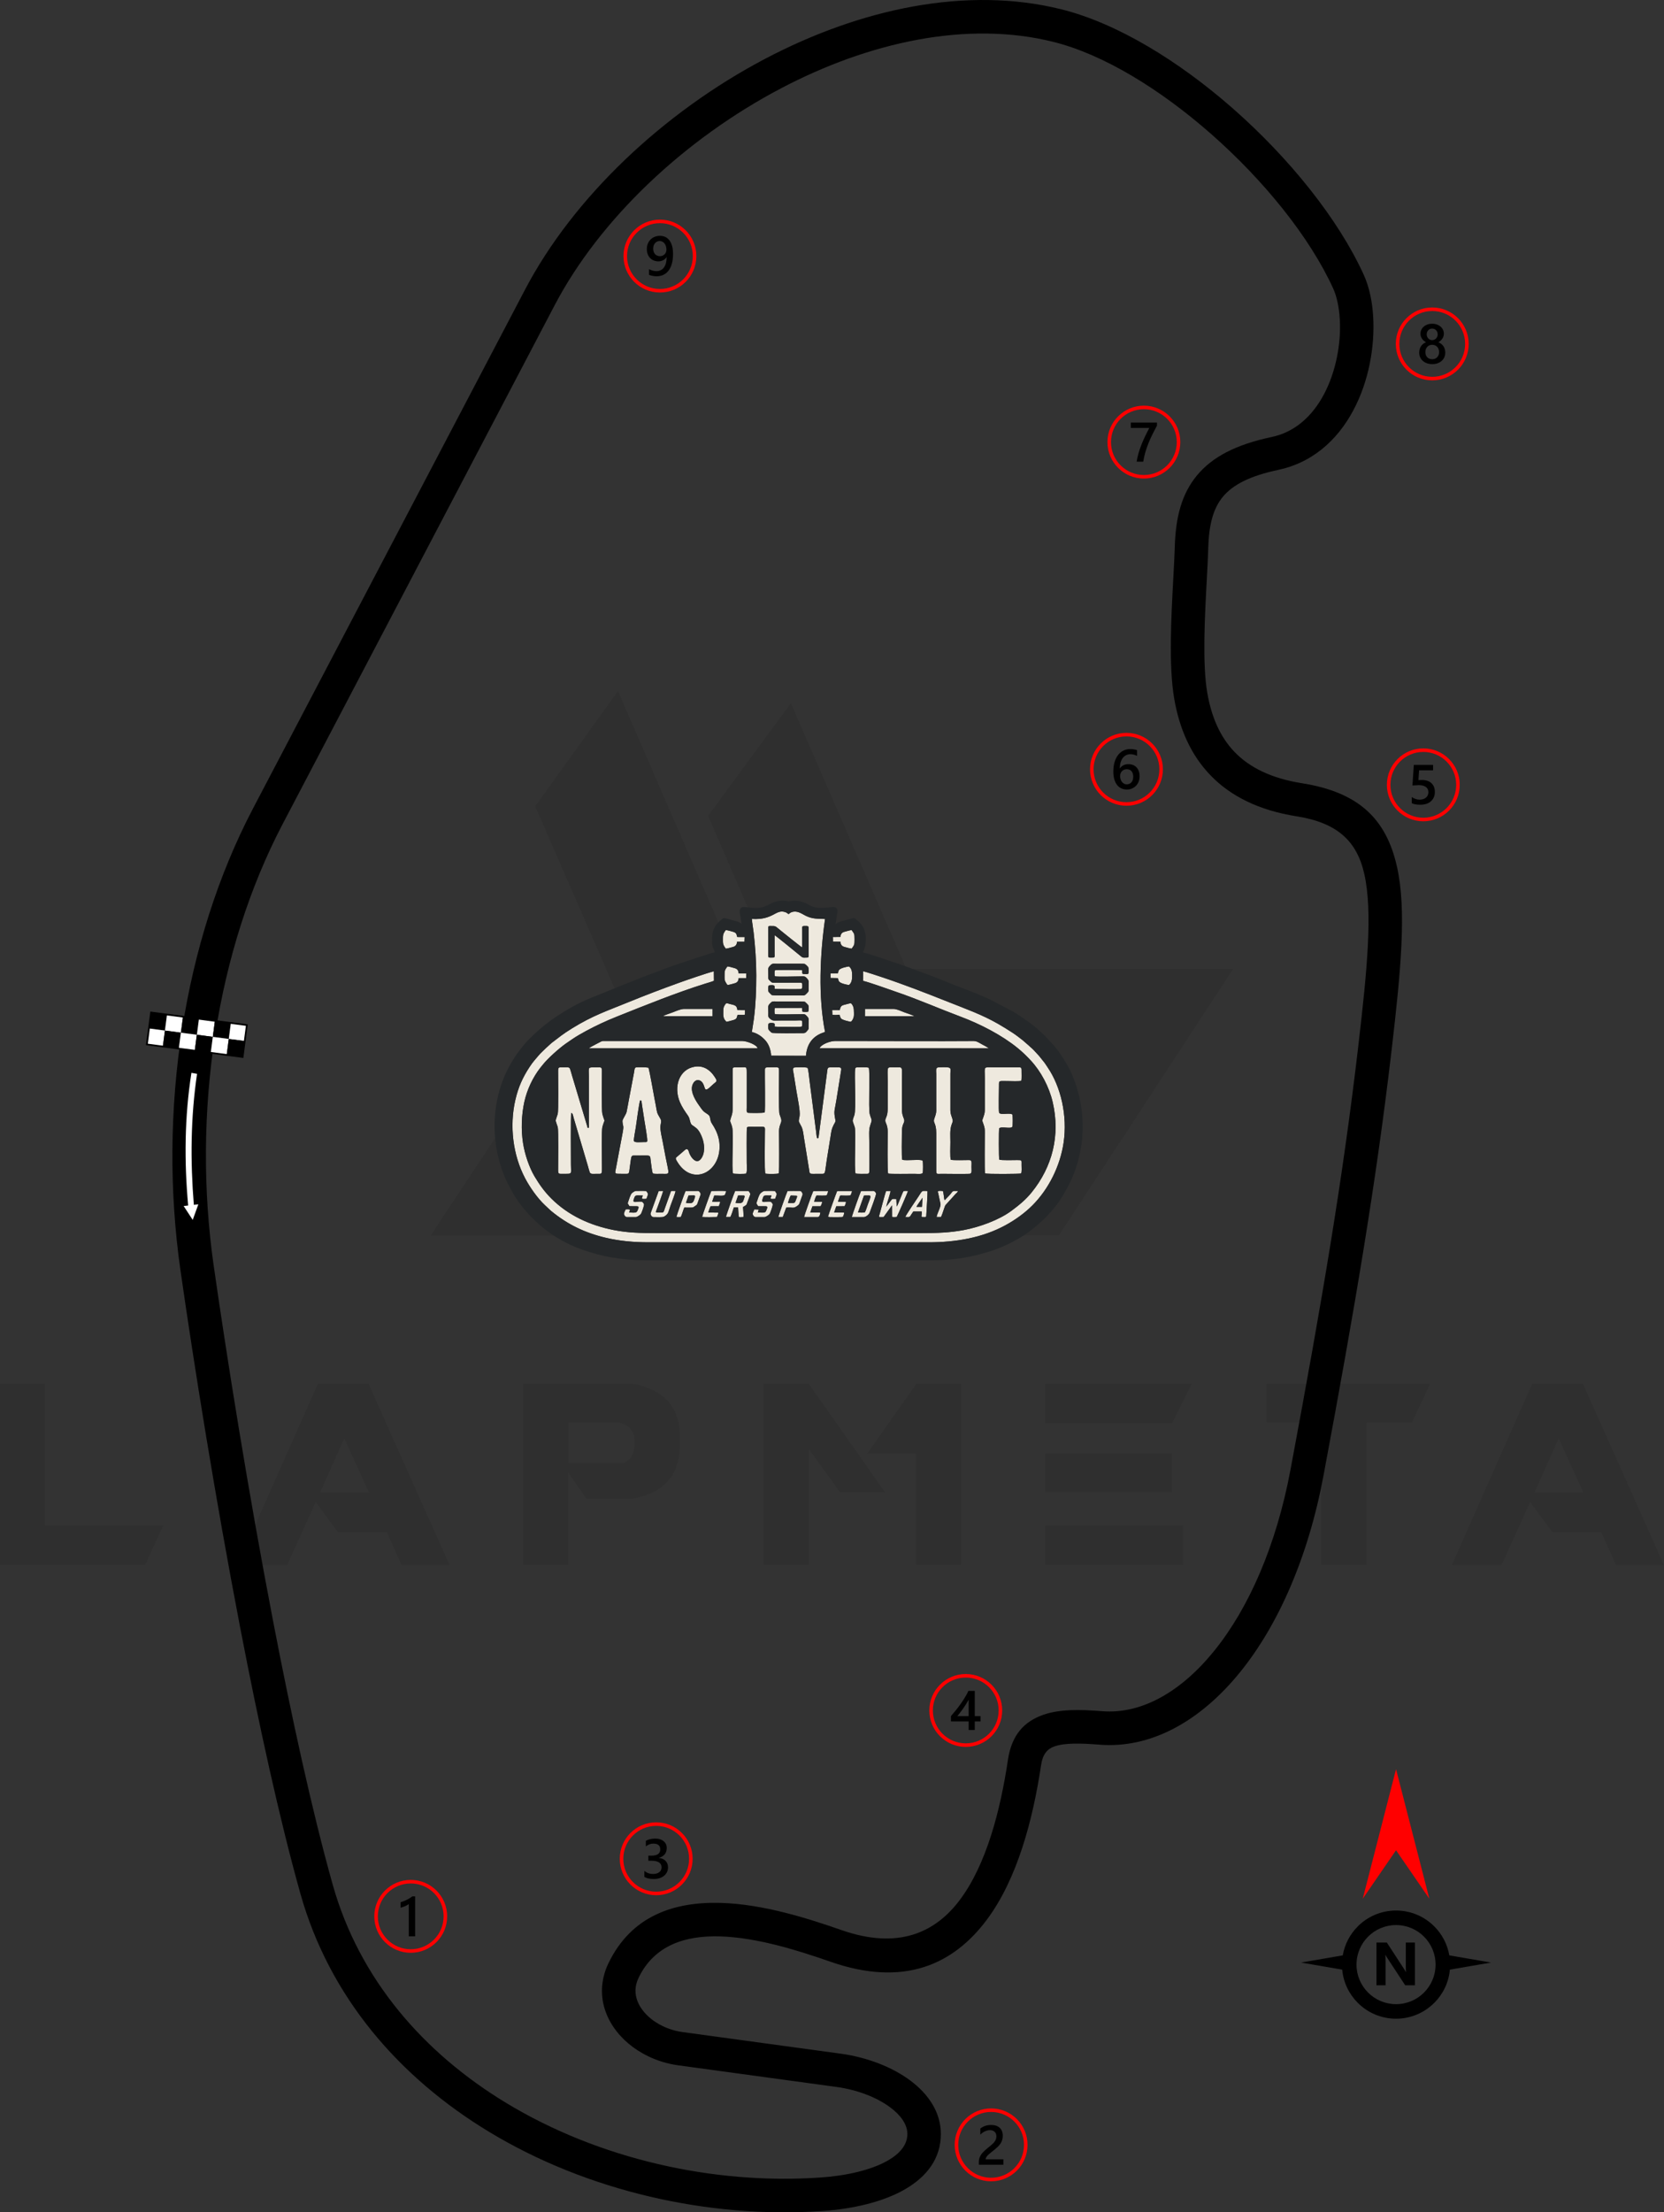 <?xml version="1.0" encoding="UTF-8"?>
<!DOCTYPE svg PUBLIC "-//W3C//DTD SVG 1.1//EN" "http://www.w3.org/Graphics/SVG/1.1/DTD/svg11.dtd">
<!-- Creator: CorelDRAW 2021 (64-Bit) -->
<svg xmlns="http://www.w3.org/2000/svg" xml:space="preserve" width="174.658mm" height="232.12mm" version="1.1" style="shape-rendering:geometricPrecision; text-rendering:geometricPrecision; image-rendering:optimizeQuality; fill-rule:evenodd; clip-rule:evenodd"
viewBox="0 0 9445.23 12552.67"
 xmlns:xlink="http://www.w3.org/1999/xlink"
 xmlns:xodm="http://www.corel.com/coreldraw/odm/2003">
 <rect x="0" y="0" width="9445.23" height="12552.67" fill="#333333" stroke="none"/>
 <defs>
  <style type="text/css">
   <![CDATA[
    .fil3 {fill:black}
    .fil7 {fill:#25282A}
    .fil6 {fill:#EEE9DE}
    .fil4 {fill:white}
    .fil1 {fill:black;fill-rule:nonzero}
    .fil2 {fill:red;fill-rule:nonzero}
    .fil5 {fill:white;fill-rule:nonzero}
    .fil0 {fill:black;fill-opacity:0.071}
   ]]>
  </style>
 </defs>
 <g id="Layer_x0020_1">
  <path class="fil0" d="M-0 8878.45l0 -1029.03 255.55 0 0 805.84 671.25 0 -102.22 223.18 -824.58 0zm3037.67 -4303.51l1063.1 2436.27 799.03 0 434.44 -662.74 -771.77 0 -1054.58 -2427.75 -470.22 654.21zm1451.54 -586.07l655.92 1507.76 1855.32 0 -989.84 1512.88 -885.92 0 0 -1.7 555.4 -848.44 -996.65 0 -664.44 -1529.91 470.22 -640.59zm-817.77 2501.01l-340.74 521.33 -885.91 0 0 -1.7 875.69 -1323.76 350.96 804.14zm-1119.32 2390.27l-272.59 0 -83.48 -185.7 -277.7 0 -126.07 -172.07 -161.85 357.77 -282.81 0 456.58 -1029.03 287.92 0 460 1029.03zm-458.29 -412.29l-139.7 -306.66 -136.29 306.66 275.99 0zm1132.95 -166.96l310.07 0c44.3,-13.63 66.44,-54.52 64.74,-122.67 0,-56.23 -27.26,-92 -85.18,-105.63l-289.63 0 0 228.3zm102.22 204.44l-103.92 -149.93 0 523.03 -255.55 0 0 -1029.03 615.03 0c180.59,32.37 272.59,129.48 274.29,294.74l0 61.34c-1.7,166.96 -92,267.48 -270.88,298.15l-258.96 -0.01 0 1.71zm1695.17 -37.49l-255.55 0 -177.18 -245.33 -0.01 655.92 -257.25 0 0 -1029.03 255.55 0 434.44 618.44zm177.18 -616.73l255.55 0 0 1027.32 -257.26 0 0 -630.36 -277.7 0 279.41 -396.96zm1512.87 804.14l0 223.18 -781.99 0 0 -223.18 781.99 0zm-61.33 -408.88l0 219.77 -720.66 0 0 -219.78 720.66 0.01zm112.44 -395.26l-112.44 224.89 -720.66 0 0 -224.89 833.1 0zm732.58 221.48l-308.37 0 0 -221.48 928.51 0 -103.92 221.48 -257.26 0 0 805.84 -257.26 0 0 -805.84 -1.7 0zm1947.31 807.55l-272.59 0 -83.48 -185.7 -277.7 0 -126.07 -172.07 -161.85 357.77 -282.81 0 456.58 -1029.03 287.92 0 460 1029.03zm-458.29 -412.29l-139.7 -306.66 -136.29 306.66 275.99 0z"/>
  <path class="fil1" d="M2980.42 1643c272.9,-520.29 782.75,-1004.89 1364.03,-1310.17 538.78,-282.97 1141.43,-413.82 1678.98,-280.27 317.33,78.84 668.08,293.65 975.5,563.73 321.2,282.2 597.97,627.15 741.45,941.65 16.45,36.05 29.35,76.49 38.53,119.9 31.48,148.92 20.84,343.28 -40.14,519.21 -63.06,181.92 -179.93,346.52 -360.02,428.68 -38.37,17.51 -79.2,31.15 -122.5,40.31 -158.02,33.41 -257.26,82.91 -315.32,153.06 -56.91,68.77 -79.15,164.58 -82.64,290.3 -1.51,54.64 -4.8,115.23 -8.41,182.04 -11.23,207.6 -25.74,475.8 3.2,641.47 23.43,134.15 72.11,249.04 156.13,335.41 84.63,86.99 207.92,148.36 380.96,175.74 322.99,51.11 479.04,202.88 539.64,474.71 54.41,244.03 22.73,581.74 -30.61,1038.33 -43.58,373.05 -95.04,735.04 -158.55,1126.76 -63.43,391.3 -138.06,806.84 -228.33,1289.23 -87.14,465.64 -257.73,847.64 -470.89,1111.74 -230.8,285.96 -513.15,437.23 -799.41,414.52 -108.59,-8.61 -198.26,-10.63 -256.89,9.75 -40.15,13.95 -66.53,44.73 -75.38,103.98 -45.92,307.61 -134.07,647.53 -310.04,881.79 -188.63,251.12 -468.23,381.44 -884.84,236.32 -177.44,-61.81 -415.44,-138.41 -629.87,-144.19 -193.82,-5.22 -370.82,49.15 -460.25,235.24 -8.54,17.78 -13.82,35.38 -16.16,52.55 -5.73,41.93 6.44,83.32 31.05,119.92 27.74,41.28 70.6,76.65 122.21,101.45 34.56,16.61 72.9,28.34 113.19,33.84l897.77 122.65c145.58,19.88 289.1,73.95 393.35,151.57 105.93,78.85 174.43,182.79 174.32,304 -0.12,138.59 -78.93,240.96 -201.32,312.51 -125.3,73.27 -298.9,112.93 -472.66,124.72 -643.14,43.66 -1332.51,-111.77 -1891.35,-450.04 -505.05,-305.72 -904.6,-760.5 -1070.58,-1352.86 -119.38,-426.02 -236.55,-963.24 -341.96,-1511.28 -141.54,-735.8 -262.1,-1492.01 -338.3,-2023.97 -63.94,-446.35 -61.14,-916.66 10.42,-1372.87 69.09,-440.41 202.4,-867.72 401.75,-1247.79l1543.94 -2943.64zm1452.7 -1141.75c-549.05,288.35 -1029.13,743.22 -1284.28,1229.68l-1543.94 2943.64c-189.54,361.38 -316.44,768.57 -382.38,1188.92 -68.54,436.92 -71.11,888.09 -9.67,1316.98 75.87,529.59 195.89,1282.44 336.81,2015.03 104.56,543.56 220.52,1075.51 338.24,1495.63 151.77,541.63 519.74,959.06 985.63,1241.07 525.64,318.18 1174.56,464.34 1780.32,423.22 147.72,-10.03 291.5,-41.53 389.19,-98.64 65.31,-38.18 107.37,-87.56 107.42,-148.56 0.05,-54.67 -38.29,-107.1 -97.56,-151.22 -78.93,-58.77 -190.44,-100.09 -305.42,-115.8l-897.77 -122.65c-60.05,-8.2 -117.58,-25.87 -169.82,-50.97 -82.12,-39.47 -151.61,-97.68 -198.22,-167.04 -49.76,-74.03 -73.98,-160.4 -61.6,-251.09 4.94,-36.21 15.81,-72.8 33.29,-109.18 130.16,-270.86 373.1,-350.39 636.12,-343.3 242.41,6.53 498.19,88.5 688.01,154.63 319.21,111.19 530.2,15.66 670.22,-170.74 152.68,-203.25 231.3,-512.55 273.52,-795.34 21.16,-141.73 91.92,-217.98 201.32,-256.01 90.92,-31.6 203.27,-30.59 334.4,-20.19 220.94,17.53 445.85,-107.87 636.21,-343.72 194.52,-241 350.98,-593.81 432.15,-1027.53 90.73,-484.86 165.27,-899.66 227.58,-1284.02 62.25,-383.93 113.18,-742.98 157.05,-1118.56 51.26,-438.76 82.12,-761.38 34.33,-975.73 -41.59,-186.54 -152.5,-291.29 -383.89,-327.91 -216.66,-34.29 -374.84,-115.06 -487.52,-230.88 -113.29,-116.45 -177.82,-265.07 -207.55,-435.27 -32.41,-185.51 -17.21,-466.47 -5.44,-683.96 3.75,-69.29 7.15,-132.11 8.41,-177.56 4.66,-168 38.42,-300.92 125.86,-406.56 86.29,-104.25 219.8,-174.86 423.38,-217.9 29.57,-6.25 56.97,-15.35 82.25,-26.89 127.18,-58.02 211.9,-180.55 259.42,-317.65 49.6,-143.09 58.57,-299.68 33.43,-418.6 -6.37,-30.15 -14.8,-57.05 -25.1,-79.65 -132.51,-290.46 -391.57,-612.07 -693.76,-877.57 -286.44,-251.65 -609.07,-450.77 -895.75,-521.99 -489.26,-121.56 -1044.49,1.08 -1544.85,263.87z"/>
  <g id="_2678485516000">
   <path class="fil2" d="M6492.93 2301.71c57.1,0 108.81,23.16 146.22,60.57 37.41,37.42 60.57,89.13 60.57,146.22 0,57.1 -23.16,108.81 -60.57,146.22 -37.42,37.41 -89.13,60.57 -146.22,60.57 -57.1,0 -108.81,-23.16 -146.23,-60.57 -37.41,-37.42 -60.57,-89.13 -60.57,-146.22 0,-57.1 23.16,-108.81 60.57,-146.22 37.41,-37.42 89.13,-60.57 146.22,-60.57zm132.03 74.77c-33.78,-33.78 -80.47,-54.69 -132.03,-54.69 -51.56,0 -98.24,20.91 -132.03,54.69 -33.78,33.78 -54.68,80.46 -54.68,132.03 0,51.56 20.9,98.24 54.68,132.03 33.79,33.78 80.47,54.68 132.03,54.68 51.56,0 98.24,-20.9 132.03,-54.68 33.78,-33.79 54.68,-80.47 54.68,-132.03 0,-51.56 -20.91,-98.24 -54.68,-132.03z"/>
   <path class="fil3" d="M6567.1 2415.48c-9.3,17.01 -18.08,33.87 -26.32,50.51 -8.29,16.7 -15.75,33.39 -22.45,50.26 -6.72,16.81 -12.52,33.77 -17.5,50.84 -4.96,17.12 -8.77,34.55 -11.46,52.42l-37.62 0c2.48,-15.9 6.02,-31.75 10.62,-47.62 4.59,-15.85 9.98,-31.65 16.17,-47.5 6.18,-15.86 13.1,-31.77 20.82,-47.78 7.66,-16.01 15.85,-32.18 24.51,-48.45l-105.11 0 0 -30.65 148.34 0 0 17.97z"/>
  </g>
  <g id="_2678485516048">
   <path class="fil2" d="M6394.08 4158.19c57.1,0 108.81,23.15 146.22,60.57 37.41,37.42 60.57,89.13 60.57,146.22 0,57.1 -23.16,108.81 -60.57,146.22 -37.42,37.41 -89.13,60.57 -146.22,60.57 -57.1,0 -108.8,-23.16 -146.22,-60.57 -37.41,-37.42 -60.57,-89.13 -60.57,-146.22 0,-57.1 23.15,-108.81 60.57,-146.22 37.42,-37.42 89.12,-60.57 146.22,-60.57zm132.03 74.76c-33.79,-33.78 -80.47,-54.68 -132.03,-54.68 -51.56,0 -98.24,20.9 -132.02,54.68 -33.79,33.78 -54.68,80.47 -54.68,132.03 0,51.55 20.9,98.24 54.68,132.02 33.78,33.78 80.46,54.68 132.02,54.68 51.56,0 98.24,-20.9 132.03,-54.68 33.78,-33.78 54.68,-80.47 54.68,-132.02 0,-51.56 -20.9,-98.24 -54.68,-132.03z"/>
   <path class="fil3" d="M6468.62 4404.52c0,11.15 -1.84,21.35 -5.5,30.54 -3.64,9.14 -8.72,17.07 -15.21,23.72 -6.5,6.66 -14.22,11.84 -23.15,15.48 -8.94,3.7 -18.6,5.5 -29.07,5.5 -11.15,0 -21.4,-2.16 -30.71,-6.5 -9.34,-4.34 -17.38,-10.78 -24.15,-19.34 -6.77,-8.56 -11.99,-19.23 -15.75,-31.97 -3.7,-12.73 -5.54,-27.53 -5.54,-44.33 0,-20.55 2.42,-38.79 7.34,-54.69 4.92,-15.85 11.62,-29.17 20.19,-39.89 8.56,-10.78 18.65,-18.91 30.22,-24.47 11.52,-5.6 24.05,-8.4 37.46,-8.4 8.36,0 15.96,0.58 22.83,1.74 6.87,1.11 12.37,2.7 16.49,4.66l0 32.33c-5.29,-2.69 -10.89,-4.96 -16.92,-6.81 -5.96,-1.85 -12.83,-2.8 -20.55,-2.8 -8.66,0 -16.7,1.74 -23.99,5.28 -7.34,3.48 -13.69,8.61 -18.98,15.37 -5.33,6.77 -9.5,15.16 -12.57,25.1 -3.02,9.94 -4.6,21.45 -4.7,34.45l0.94 0c4.76,-7.34 11.16,-13.1 19.24,-17.33 8.14,-4.23 17.65,-6.34 28.59,-6.34 9.72,0 18.44,1.53 26.26,4.7 7.78,3.16 14.43,7.66 19.92,13.63 5.55,5.92 9.84,13.16 12.78,21.66 3.02,8.52 4.5,18.08 4.5,28.7zm-36.19 2.95c0,-6.39 -0.79,-12.21 -2.28,-17.49 -1.48,-5.28 -3.75,-9.77 -6.82,-13.53 -3.01,-3.8 -6.87,-6.71 -11.46,-8.77 -4.54,-2.06 -9.99,-3.08 -16.17,-3.08 -6.18,0 -11.62,1.12 -16.33,3.34 -4.7,2.22 -8.61,5.13 -11.84,8.72 -3.22,3.59 -5.6,7.77 -7.19,12.36 -1.58,4.65 -2.43,9.4 -2.43,14.27 0,5.28 0.79,10.67 2.28,16.17 1.48,5.54 3.8,10.56 6.86,15.1 3.12,4.56 7.08,8.26 11.84,11.21 4.8,2.96 10.52,4.44 17.12,4.44 5.86,0 11.09,-1.1 15.64,-3.27 4.54,-2.17 8.34,-5.18 11.35,-8.98 3.07,-3.82 5.4,-8.36 6.98,-13.54 1.58,-5.23 2.44,-10.89 2.44,-16.96z"/>
  </g>
  <g id="_2678485516096">
   <path class="fil2" d="M8078.98 4246.31c57.1,0 108.81,23.15 146.22,60.57 37.42,37.42 60.57,89.12 60.57,146.22 0,57.1 -23.16,108.81 -60.57,146.22 -37.42,37.41 -89.13,60.57 -146.22,60.57 -57.09,0 -108.79,-23.15 -146.21,-60.57 -37.42,-37.42 -60.57,-89.13 -60.57,-146.22 0,-57.1 23.15,-108.81 60.57,-146.22 37.41,-37.42 89.12,-60.57 146.21,-60.57zm132.03 74.76c-33.78,-33.78 -80.47,-54.68 -132.03,-54.68 -51.55,0 -98.24,20.9 -132.02,54.68 -33.78,33.78 -54.68,80.46 -54.68,132.02 0,51.55 20.9,98.24 54.68,132.02 33.78,33.78 80.46,54.68 132.02,54.68 51.56,0 98.24,-20.9 132.03,-54.68 33.78,-33.78 54.68,-80.47 54.68,-132.02 0,-51.56 -20.91,-98.24 -54.68,-132.02z"/>
   <path class="fil3" d="M8013.41 4556.95l0 -34.51c14.58,9.83 29.33,14.69 44.29,14.69 15.05,0 27.21,-3.8 36.35,-11.52 9.19,-7.66 13.79,-17.91 13.79,-30.75 0,-12.57 -4.65,-22.35 -14.01,-29.37 -9.34,-7.04 -22.71,-10.52 -40.15,-10.52 -5.98,0 -18.13,0.58 -36.41,1.84l7.92 -116.72 109.28 0 0 30.65 -79.41 0 -3.7 55.58c7.13,-0.42 13.57,-0.62 19.33,-0.62 23.52,0 41.75,6.02 54.59,18.12 12.84,12.05 19.28,28.59 19.28,49.51 0,21.97 -7.4,39.63 -22.09,52.89 -14.69,13.27 -34.93,19.87 -60.62,19.87 -21.66,0 -37.83,-3.02 -48.45,-9.14z"/>
  </g>
  <g id="_2678485516144">
   <path class="fil2" d="M3724.7 10339.88c57.1,0 108.81,23.16 146.22,60.56 37.41,37.42 60.57,89.13 60.57,146.22 0,57.1 -23.16,108.81 -60.57,146.22 -37.42,37.41 -89.13,60.57 -146.22,60.57 -57.1,0 -108.8,-23.15 -146.22,-60.57 -37.41,-37.42 -60.56,-89.13 -60.56,-146.22 0,-57.1 23.16,-108.81 60.56,-146.22 37.42,-37.41 89.12,-60.56 146.22,-60.56zm132.03 74.76c-33.78,-33.78 -80.47,-54.68 -132.03,-54.68 -51.55,0 -98.23,20.9 -132.02,54.68 -33.78,33.78 -54.68,80.47 -54.68,132.02 0,51.56 20.9,98.24 54.68,132.03 33.78,33.78 80.46,54.68 132.02,54.68 51.56,0 98.24,-20.9 132.03,-54.68 33.78,-33.78 54.68,-80.47 54.68,-132.03 0,-51.55 -20.91,-98.24 -54.68,-132.02z"/>
   <path class="fil3" d="M3657.6 10649.5l0 -33.77c14.48,11.46 30.75,17.17 48.94,17.17 14.74,0 26.57,-3.33 35.39,-10.04 8.84,-6.71 13.22,-15.79 13.22,-27.27 0,-25.15 -19.24,-37.77 -57.76,-37.77l-17.18 0 0 -28.81 16.44 0c34.13,0 51.2,-11.83 51.2,-35.56 0,-21.88 -13.31,-32.82 -39.89,-32.82 -14.9,0 -28.85,5.29 -41.95,15.92l0 -31.87c15.06,-8.46 32.87,-12.74 53.38,-12.74 19.71,0 35.51,4.98 47.39,14.9 11.84,9.89 17.81,22.57 17.81,38.05 0,29.21 -14.9,48.03 -44.6,56.38l0 0.63c16.01,1.53 28.63,7.13 37.94,16.75 9.3,9.68 13.9,21.72 13.9,36.15 0,19.92 -7.46,36.03 -22.41,48.24 -15,12.26 -34.71,18.34 -59.18,18.34 -21.98,0 -39.53,-3.96 -52.63,-11.88z"/>
  </g>
  <g id="_2678485515328">
   <path class="fil2" d="M5481.87 9498.29c57.1,0 108.8,23.16 146.22,60.57 37.41,37.42 60.57,89.13 60.57,146.22 0,57.1 -23.16,108.81 -60.57,146.22 -37.42,37.41 -89.12,60.57 -146.22,60.57 -57.1,0 -108.81,-23.16 -146.22,-60.57 -37.41,-37.42 -60.57,-89.13 -60.57,-146.22 0,-57.1 23.16,-108.81 60.57,-146.22 37.42,-37.41 89.13,-60.57 146.22,-60.57zm132.02 74.76c-33.78,-33.78 -80.46,-54.68 -132.02,-54.68 -51.56,0 -98.24,20.9 -132.03,54.68 -33.78,33.78 -54.68,80.47 -54.68,132.03 0,51.55 20.9,98.24 54.68,132.02 33.79,33.78 80.47,54.68 132.03,54.68 51.56,0 98.23,-20.9 132.02,-54.68 33.78,-33.78 54.68,-80.47 54.68,-132.02 0,-51.56 -20.9,-98.24 -54.68,-132.03z"/>
   <path class="fil3" d="M5533.06 9594.09l0 143.36 32.97 0 0 29.85 -32.97 0 0 48.77 -34.83 0 0 -48.77 -100.51 0 0 -30.17c9.1,-10.26 18.4,-21.3 27.96,-33.24 9.56,-11.89 18.75,-24.09 27.59,-36.51 8.83,-12.41 16.95,-24.89 24.51,-37.35 7.56,-12.52 13.9,-24.47 19.02,-35.94l36.25 0zm-34.83 143.36l0 -93.22c-11.25,20.24 -22.4,37.89 -33.39,52.95 -10.98,15.06 -21.24,28.48 -30.86,40.27l64.26 0z"/>
  </g>
  <g id="_2678485514704">
   <path class="fil2" d="M8129.69 1744.6c57.1,0 108.81,23.16 146.22,60.57 37.41,37.41 60.57,89.13 60.57,146.22 0,57.1 -23.16,108.81 -60.57,146.22 -37.42,37.41 -89.13,60.57 -146.22,60.57 -57.1,0 -108.8,-23.16 -146.22,-60.57 -37.41,-37.42 -60.57,-89.13 -60.57,-146.22 0,-57.09 23.16,-108.81 60.57,-146.22 37.42,-37.41 89.12,-60.57 146.22,-60.57zm132.02 74.76c-33.78,-33.78 -80.46,-54.68 -132.02,-54.68 -51.56,0 -98.23,20.9 -132.02,54.68 -33.78,33.78 -54.68,80.47 -54.68,132.02 0,51.56 20.9,98.24 54.68,132.03 33.79,33.78 80.46,54.68 132.02,54.68 51.56,0 98.24,-20.91 132.02,-54.68 33.78,-33.78 54.68,-80.47 54.68,-132.03 0,-51.55 -20.9,-98.24 -54.68,-132.02z"/>
   <path class="fil3" d="M8055.71 2000.54c0,-6.39 0.79,-12.57 2.38,-18.54 1.58,-6.02 4.02,-11.52 7.18,-16.59 3.22,-5.08 7.24,-9.62 12.1,-13.64 4.86,-4.01 10.52,-7.23 17.02,-9.72 -9.62,-5.39 -17.23,-12.25 -22.95,-20.65 -5.65,-8.46 -8.5,-17.76 -8.5,-27.96 0,-8.18 1.69,-15.69 5.08,-22.61 3.33,-6.92 7.98,-12.9 13.89,-17.96 5.98,-5.08 12.95,-8.98 20.98,-11.84 8.08,-2.85 16.86,-4.28 26.31,-4.28 9.62,0 18.44,1.48 26.58,4.34 8.08,2.9 15.1,6.87 21.03,11.95 5.92,5.06 10.57,11.04 13.84,17.96 3.34,6.92 4.96,14.37 4.96,22.45 0,10.2 -2.84,19.51 -8.51,27.96 -5.7,8.4 -13.21,15.27 -22.61,20.65 6.39,2.49 12.05,5.72 16.96,9.68 4.9,3.96 8.98,8.45 12.31,13.53 3.28,5.08 5.76,10.56 7.45,16.59 1.64,5.98 2.43,12.21 2.43,18.71 0,9.72 -1.8,18.6 -5.39,26.64 -3.65,8.03 -8.67,14.95 -15.17,20.65 -6.49,5.76 -14.31,10.2 -23.41,13.43 -9.03,3.17 -19.07,4.76 -30.01,4.76 -10.83,0 -20.77,-1.58 -29.81,-4.76 -9.03,-3.22 -16.8,-7.66 -23.35,-13.43 -6.55,-5.7 -11.68,-12.62 -15.32,-20.65 -3.7,-8.04 -5.5,-16.92 -5.5,-26.64zm34.98 -3.06c0,6.28 0.9,11.94 2.75,17.02 1.9,5.07 4.49,9.35 7.92,12.84 3.38,3.48 7.5,6.18 12.32,8.03 4.8,1.84 10.15,2.8 16.01,2.8 5.66,0 10.89,-0.96 15.64,-2.86 4.76,-1.9 8.82,-4.65 12.31,-8.19 3.43,-3.6 6.18,-7.88 8.14,-12.9 1.96,-4.96 2.9,-10.57 2.9,-16.75 0,-5.71 -0.89,-11.04 -2.75,-16.07 -1.9,-4.96 -4.48,-9.34 -7.92,-13.05 -3.38,-3.75 -7.5,-6.66 -12.32,-8.82 -4.8,-2.17 -10.15,-3.28 -16.01,-3.28 -5.54,0 -10.78,1 -15.53,3 -4.81,2.02 -8.93,4.86 -12.42,8.52 -3.44,3.7 -6.14,8.03 -8.14,13.1 -1.96,5.07 -2.9,10.57 -2.9,16.59zm7.56 -100.35c0,4.66 0.84,8.93 2.48,12.94 1.64,3.96 3.85,7.4 6.65,10.36 2.8,2.96 6.08,5.24 9.84,6.87 3.74,1.69 7.82,2.49 12.15,2.49 4.34,0 8.4,-0.85 12.16,-2.54 3.74,-1.69 7.08,-4.02 9.92,-6.98 2.8,-2.96 5.08,-6.39 6.72,-10.36 1.64,-3.96 2.48,-8.24 2.48,-12.78 0,-4.65 -0.79,-8.98 -2.38,-13.01 -1.64,-4.01 -3.8,-7.5 -6.6,-10.35 -2.8,-2.9 -6.08,-5.18 -9.88,-6.82 -3.86,-1.64 -7.98,-2.48 -12.42,-2.48 -4.65,0 -8.87,0.84 -12.68,2.54 -3.8,1.69 -7.08,4.07 -9.83,7.08 -2.74,2.96 -4.86,6.44 -6.34,10.4 -1.54,3.96 -2.27,8.19 -2.27,12.63z"/>
  </g>
  <g id="_2678485518256">
   <path class="fil2" d="M3745.89 1246.14c57.1,0 108.81,23.15 146.22,60.57 37.41,37.42 60.57,89.13 60.57,146.22 0,57.1 -23.15,108.8 -60.57,146.22 -37.42,37.42 -89.13,60.57 -146.22,60.57 -57.1,0 -108.81,-23.16 -146.22,-60.57 -37.41,-37.42 -60.57,-89.12 -60.57,-146.22 0,-57.1 23.16,-108.81 60.57,-146.22 37.42,-37.41 89.13,-60.57 146.22,-60.57zm132.03 74.76c-33.79,-33.78 -80.47,-54.68 -132.03,-54.68 -51.55,0 -98.24,20.9 -132.02,54.68 -33.78,33.79 -54.68,80.47 -54.68,132.03 0,51.56 20.9,98.23 54.68,132.02 33.78,33.78 80.47,54.68 132.02,54.68 51.56,0 98.24,-20.9 132.03,-54.68 33.78,-33.78 54.68,-80.46 54.68,-132.02 0,-51.56 -20.9,-98.24 -54.68,-132.03z"/>
   <path class="fil3" d="M3820.27 1440.79c0,22.2 -2.38,41.27 -7.18,57.29 -4.82,16.01 -11.42,29.17 -19.82,39.47 -8.4,10.31 -18.29,17.91 -29.54,22.83 -11.31,4.91 -23.46,7.34 -36.47,7.34 -4.22,0 -8.51,-0.26 -12.78,-0.74 -4.28,-0.54 -8.34,-1.22 -12.21,-2.02 -3.92,-0.84 -7.4,-1.74 -10.57,-2.74 -3.12,-0.95 -5.76,-1.9 -7.82,-2.86l0 -32.33c2.16,1.32 4.86,2.7 8.08,4.07 3.16,1.43 6.66,2.64 10.4,3.75 3.8,1.06 7.72,1.96 11.78,2.58 4.08,0.7 8.04,1.06 11.84,1.06 8.77,0 16.75,-1.74 23.94,-5.12 7.19,-3.44 13.26,-8.46 18.34,-15.17 5.07,-6.72 8.93,-15.06 11.68,-24.99 2.75,-9.99 4.13,-21.51 4.13,-34.62l-0.64 0c-1.84,3.28 -4.28,6.4 -7.34,9.36 -3.07,2.96 -6.56,5.54 -10.46,7.76 -3.92,2.22 -8.3,3.96 -13.06,5.34 -4.8,1.32 -9.93,2 -15.42,2 -9.3,0 -17.91,-1.63 -25.95,-4.9 -7.98,-3.22 -14.9,-7.82 -20.81,-13.84 -5.87,-5.98 -10.46,-13.27 -13.84,-21.83 -3.34,-8.56 -5.02,-18.13 -5.02,-28.65 0,-11.57 1.9,-21.98 5.7,-31.33 3.86,-9.36 9.09,-17.28 15.8,-23.83 6.71,-6.56 14.63,-11.63 23.67,-15.16 9.09,-3.6 18.97,-5.4 29.59,-5.4 9.98,0 19.5,1.9 28.43,5.66 8.94,3.8 16.75,9.77 23.52,17.96 6.76,8.24 12.09,18.81 16.11,31.81 3.96,13.01 5.92,28.75 5.92,47.24zm-37.47 -23.67c0,-7.44 -0.95,-14.22 -2.85,-20.28 -1.9,-6.08 -4.55,-11.32 -7.98,-15.64 -3.39,-4.34 -7.46,-7.72 -12.16,-10.04 -4.65,-2.38 -9.83,-3.6 -15.37,-3.6 -4.98,0 -9.67,1.01 -14.16,3.02 -4.5,2 -8.4,4.92 -11.78,8.62 -3.34,3.69 -6.02,8.18 -7.98,13.47 -1.96,5.24 -2.9,11.1 -2.9,17.49 0,7.04 0.95,13.22 2.85,18.54 1.9,5.4 4.54,9.89 7.98,13.58 3.38,3.66 7.5,6.46 12.31,8.36 4.75,1.9 10.09,2.85 15.85,2.85 5.18,0 9.94,-0.95 14.33,-2.85 4.38,-1.9 8.18,-4.49 11.46,-7.78 3.22,-3.22 5.76,-7.08 7.66,-11.51 1.84,-4.44 2.75,-9.2 2.75,-14.22z"/>
  </g>
  <g id="_2678485518592">
   <path class="fil2" d="M2331.36 10666.5c57.1,0 108.8,23.15 146.22,60.57 37.42,37.42 60.57,89.12 60.57,146.22 0,57.1 -23.15,108.81 -60.57,146.22 -37.42,37.42 -89.12,60.57 -146.22,60.57 -57.1,0 -108.81,-23.16 -146.22,-60.57 -37.42,-37.42 -60.57,-89.13 -60.57,-146.22 0,-57.1 23.15,-108.8 60.57,-146.22 37.42,-37.42 89.13,-60.57 146.22,-60.57zm132.02 74.76c-33.79,-33.78 -80.46,-54.68 -132.02,-54.68 -51.56,0 -98.24,20.9 -132.03,54.68 -33.78,33.78 -54.68,80.46 -54.68,132.02 0,51.56 20.9,98.24 54.68,132.03 33.79,33.78 80.46,54.68 132.03,54.68 51.56,0 98.24,-20.9 132.02,-54.68 33.78,-33.79 54.68,-80.47 54.68,-132.03 0,-51.56 -20.9,-98.24 -54.68,-132.02z"/>
   <path class="fil3" d="M2356.31 10759.8l0 226.96 -35.93 0 0 -183c-6.5,4.65 -13.48,8.62 -20.98,11.84 -7.45,3.27 -16.01,6.13 -25.63,8.61l0 -30.65c6.02,-1.95 11.78,-4.01 17.33,-6.18 5.6,-2.16 11.1,-4.6 16.49,-7.28 5.44,-2.7 10.88,-5.72 16.44,-8.99 5.5,-3.33 11.2,-7.08 17.12,-11.31l15.16 0z"/>
  </g>
  <g id="_2678485516864">
   <path class="fil2" d="M5625.74 11963.07c57.1,0 108.81,23.16 146.22,60.57 37.41,37.42 60.57,89.13 60.57,146.22 0,57.1 -23.16,108.81 -60.57,146.22 -37.42,37.41 -89.13,60.57 -146.22,60.57 -57.09,0 -108.79,-23.15 -146.21,-60.57 -37.42,-37.42 -60.57,-89.13 -60.57,-146.22 0,-57.1 23.16,-108.81 60.57,-146.22 37.42,-37.41 89.12,-60.57 146.21,-60.57zm132.03 74.76c-33.78,-33.78 -80.47,-54.68 -132.03,-54.68 -51.55,0 -98.23,20.9 -132.02,54.68 -33.78,33.79 -54.68,80.47 -54.68,132.03 0,51.56 20.9,98.24 54.68,132.03 33.78,33.78 80.46,54.68 132.02,54.68 51.56,0 98.24,-20.9 132.03,-54.68 33.78,-33.79 54.68,-80.47 54.68,-132.03 0,-51.56 -20.91,-98.24 -54.68,-132.03z"/>
   <path class="fil3" d="M5695.41 12282.74l-139.34 0 0 -17.17c0,-7.04 1.01,-13.64 2.96,-19.76 1.96,-6.14 4.6,-11.9 7.88,-17.34 3.32,-5.39 7.18,-10.51 11.62,-15.33 4.44,-4.8 9.19,-9.45 14.21,-13.95 5.08,-4.48 10.26,-8.82 15.49,-13 5.28,-4.16 10.46,-8.34 15.48,-12.57 4.76,-4.08 9.09,-7.98 13,-11.9 3.96,-3.85 7.29,-7.87 10.09,-11.99 2.8,-4.12 4.98,-8.46 6.51,-13.06 1.54,-4.59 2.32,-9.56 2.32,-14.95 0,-5.86 -0.9,-11 -2.69,-15.38 -1.85,-4.39 -4.34,-8.08 -7.61,-10.99 -3.22,-2.96 -7.08,-5.18 -11.52,-6.66 -4.43,-1.54 -9.29,-2.28 -14.58,-2.28 -9.03,0 -18.27,2.12 -27.69,6.34 -9.4,4.23 -18.43,10.58 -27.1,19.08l0 -34.57c4.55,-3.38 9.14,-6.33 13.8,-8.87 4.65,-2.54 9.46,-4.66 14.43,-6.34 4.92,-1.74 10.14,-2.96 15.59,-3.8 5.5,-0.85 11.3,-1.28 17.48,-1.28 10.04,0 19.14,1.32 27.27,3.96 8.14,2.64 15.11,6.5 20.92,11.62 5.76,5.14 10.2,11.48 13.37,19.14 3.17,7.61 4.71,16.37 4.71,26.31 0,8.98 -1.11,17.07 -3.33,24.21 -2.22,7.18 -5.34,13.84 -9.4,20.07 -4.07,6.18 -9.04,12.06 -14.8,17.66 -5.75,5.54 -12.25,11.3 -19.33,17.16 -6.02,4.86 -11.95,9.57 -17.92,14.16 -5.92,4.6 -11.25,9.09 -16.01,13.47 -4.76,4.4 -8.62,8.78 -11.52,13.16 -2.96,4.38 -4.45,8.78 -4.45,13.21l0 0.79 100.19 0 0 30.81z"/>
  </g>
  <g id="_2678485518160">
   <g>
    <rect class="fil3" transform="matrix(1.447 0.19 -0.19 1.447 857.495 5744.88)" width="62.6" height="62.6"/>
    <rect class="fil4" transform="matrix(1.447 0.19 -0.19 1.447 948.092 5756.79)" width="62.6" height="62.6"/>
    <rect class="fil3" transform="matrix(1.447 0.19 -0.19 1.447 1038.69 5768.69)" width="62.6" height="62.6"/>
    <rect class="fil4" transform="matrix(1.447 0.19 -0.19 1.447 1129.29 5780.59)" width="62.6" height="62.6"/>
    <rect class="fil3" transform="matrix(1.447 0.19 -0.19 1.447 1219.88 5792.49)" width="62.6" height="62.6"/>
    <rect class="fil4" transform="matrix(1.447 0.19 -0.19 1.447 1310.48 5804.4)" width="62.6" height="62.6"/>
    <rect class="fil4" transform="matrix(1.447 0.19 -0.19 1.447 845.592 5835.48)" width="62.6" height="62.6"/>
    <rect class="fil3" transform="matrix(1.447 0.19 -0.19 1.447 936.189 5847.38)" width="62.6" height="62.6"/>
    <rect class="fil4" transform="matrix(1.447 0.19 -0.19 1.447 1026.79 5859.29)" width="62.6" height="62.6"/>
    <rect class="fil3" transform="matrix(1.447 0.19 -0.19 1.447 1117.38 5871.19)" width="62.6" height="62.6"/>
    <rect class="fil4" transform="matrix(1.447 0.19 -0.19 1.447 1207.98 5883.09)" width="62.6" height="62.6"/>
    <rect class="fil3" transform="matrix(1.447 0.19 -0.19 1.447 1298.58 5894.99)" width="62.6" height="62.6"/>
   </g>
   <path class="fil1" d="M1405.8 5816.93l-24.44 185.91 -553.01 -72.67 25.03 -190.6c184.36,24.01 368.7,48.42 553.04,72.64l-0.63 4.73zm-21.33 89.35l11.29 -85.86 -534.14 -70.19 -22.59 171.75 534.15 70.19 11.29 -85.89z"/>
  </g>
  <g id="_2678485517872">
   <path class="fil1" d="M7924.21 10840.22c84.63,0 161.33,34.36 216.87,89.89l0.17 0.17c43.8,43.8 74.4,100.76 85.4,164.4l236.63 40.76 -233.45 40.21c-6.75,73.41 -39.34,139.31 -88.58,188.54l-0.17 0c-55.54,55.53 -132.24,89.89 -216.87,89.89 -84.76,0 -161.51,-34.36 -217.04,-89.89 -49.24,-49.24 -81.83,-115.15 -88.58,-188.54l-233.45 -40.21 236.63 -40.76c10.99,-63.64 41.6,-120.6 85.4,-164.4l0 -0.17c55.53,-55.53 132.28,-89.89 217.04,-89.89zm107.05 424.2l-55.11 0 -99.96 -152.38c-5.84,-8.89 -9.94,-15.58 -12.18,-20.09l-0.64 0c0.87,8.55 1.32,21.65 1.32,39.2l0 133.27 -51.6 0 0 -242.47 58.88 0 96.21 147.59c4.38,6.69 8.42,13.27 12.18,19.79l0.68 0c-0.92,-5.6 -1.38,-16.74 -1.38,-33.3l0 -134.08 51.6 0 0 242.47zm51.7 -276.02c-40.59,-40.55 -96.74,-65.63 -158.75,-65.63 -61.97,0 -118.09,25.12 -158.67,65.71 -40.63,40.51 -65.72,96.66 -65.72,158.68 0,61.97 25.13,118.09 65.72,158.67 40.59,40.59 96.7,65.72 158.67,65.72 62.02,0 118.17,-25.08 158.75,-65.63 40.51,-40.66 65.63,-96.78 65.63,-158.75 0,-62.02 -25.08,-118.17 -65.63,-158.75z"/>
   <polygon class="fil2" points="7924.21,10498.25 7735.27,10773.14 7924.21,10038.17 8113.16,10773.14 "/>
  </g>
  <path class="fil5" d="M1093.9 6921.61l32 -88.37 -25.64 3c-20.15,-249.33 -18.23,-495.86 18.24,-743.2l-31.91 -5.82c-39.09,248.7 -41.39,502.05 -18.54,752.79l-25.65 3 51.5 78.61z"/>
  <g id="_2678485522624">
   <g>
    <path class="fil6" d="M4898.86 5565.35c36.36,8.34 146.28,48.16 188.57,62.62 126.8,43.33 241.79,94.35 364.31,140.25 113.2,42.41 235.35,105.4 325.48,179.12 27.3,22.33 49.73,44.25 72.7,68.85 58.46,62.61 105.14,150.24 125.46,237.62 43.64,187.65 -1.65,366.34 -119.52,511.72 -34.86,43.01 -71.25,72.24 -115.1,104.81 -69.87,51.92 -181.24,92.33 -270.53,109.01 -80.31,15 -150.94,17.07 -235.24,17.07l-1513.72 0c-83.9,0 -157.03,-1.36 -236.9,-17.03 -137.63,-27 -260.5,-84.59 -355.23,-179.33 -38.63,-38.63 -67.16,-78.57 -95.36,-126.01 -29,-48.8 -54.88,-123.28 -64.91,-188.25 -11.58,-75.09 -8.87,-158.51 6.8,-231.13 15.84,-73.43 49.82,-142.28 89.48,-193.78 4.86,-6.31 9.4,-11.41 14.11,-17.48 29.03,-37.47 95.5,-96.1 131.57,-121.43 12.68,-8.91 23.64,-16.45 37.47,-25.79 24.02,-16.22 52.7,-32.71 79.46,-47.12 54.7,-29.45 110.82,-55.78 171.49,-80.01 159.56,-63.74 343.46,-138.02 505.82,-188.54 9.72,-3.03 40.85,-11.71 47.55,-15.73l-0.64 -53.66c-38.04,9.29 -157.98,50.89 -199.52,65.85 -98.11,35.36 -191.64,70.98 -287.49,110.16 -121.62,49.71 -200.44,75.03 -317.76,147.68 -57.16,35.39 -66.54,45.73 -116.1,82.71l-34.76 31.51c-13.76,14.36 -26.46,24.15 -41,41.87 -21.46,26.15 -28.76,31.4 -50.8,65.2 -36.05,55.32 -62.07,109.81 -79.47,185.49 -33.97,147.69 -13.82,312.91 55.84,444.51 27.11,51.22 69.68,112.22 112.65,152.5l25.63 24.09c3.33,2.66 5.18,5.02 8.64,7.88 92.25,76.04 190.86,124.58 312.5,152.9 78.15,18.19 156.7,25.28 240.24,25.28l1592.05 0c151.93,0.01 303.91,-25.42 434.99,-97.03 55.3,-30.21 108.46,-68.28 152.63,-112.5 93.25,-93.36 157.41,-224.25 176.85,-354.7 23.35,-156.65 -16.68,-319.61 -89.65,-427.22 -9.11,-13.43 -17.22,-27.06 -27.59,-38.73 -7.72,-8.68 -16,-21.96 -30,-36.31 -12.04,-12.36 -20.34,-23.13 -32.33,-33.9 -5.72,-5.15 -12.2,-10.18 -17.46,-15.67l-35.48 -30.8c-20.85,-15.61 -32.5,-25.99 -57.3,-42.15 -27.67,-18.04 -52.67,-33.63 -82.96,-51.03 -88.92,-51.06 -180.76,-83.73 -276.09,-121.57 -134.33,-53.31 -248.6,-98.18 -387.24,-144.46 -17.76,-5.93 -88.42,-29.33 -102.11,-31.95l-0.04 54.61z"/>
    <path class="fil6" d="M4551.37 5824.05c2,-2.36 1.15,-0.65 1.87,-3.74 0.26,-1.12 0.29,-2.73 0.32,-3.91 1.13,-34.37 1.36,-26.24 -41.55,-26.05 -26.1,0.11 -52.22,-0.02 -78.32,-0.02 -41.01,0 -46.73,4.9 -65.36,-12.59 -9.89,-9.29 -7.31,-14.91 -7.3,-32.21 0.01,-38.1 -6.19,-37.89 17.85,-59.38 7.19,-6.43 24.55,-3.5 35.24,-3.5 17.43,0 148.95,-1.6 154.7,1.57 2.53,1.4 18.26,17.26 19.43,19.88 3,6.65 1.72,29.98 -0.36,35.88 -8.28,2.24 -24.46,2.24 -32.74,0 -2.63,-7.01 -1.41,-12.32 -1.88,-21.17l-154.78 0.56c-3.11,7.1 -3.16,27.34 0,34.27 14.98,4.06 120.47,0.72 145.17,0.56 14,-0.09 22.48,-2.26 30.72,5.8 20.41,19.97 15.17,16.92 15.21,57.84 0.01,16.89 2.56,20.05 -6.92,29.98 -6.92,7.24 -8.94,14.01 -23.88,14.14 -24.9,0.23 -171.87,2.15 -178.92,-2.31 -2.88,-1.82 -16.57,-15.66 -17.73,-18.52 -2.76,-6.81 -3.16,-28.69 1.07,-33.36 4.65,-5.47 28.27,-4.22 31.52,-0.56 16.37,18.39 -34.88,18.92 70.62,18.92 6.52,0 80.88,2.31 86.05,-2.07zm1.78 -244.68c-6.09,-4.36 -5.25,-3.82 -15.49,-3.72l-137.12 0.43c-21.69,0.09 -17.7,-0.3 -29.4,-10.55 -11.17,-9.79 -10.2,-9.66 -10.13,-29.37 0.15,-47.32 -5.43,-41.47 15.96,-62.75 7.75,-7.72 20.74,-5.02 34.12,-5.02 20.94,0 149.97,-1.03 155.95,0.74 4.77,1.41 18.43,15.02 20.48,18.64 2.74,4.84 3.94,32.08 0.24,36.71 -2.83,3.55 -11.37,2.29 -17.02,2.31 -17.78,0.05 -17.3,0.74 -17.3,-21.69 -7.5,-2.05 -145.84,-2.06 -153.83,0 -4.55,3.34 -3.92,28.24 -0.76,34.29 15.23,4.17 119.64,0.55 144.79,0.56 14.04,0.01 22.9,-2.19 31.12,5.79 20.06,19.46 14.76,18.82 14.81,58.22 0.02,17.39 2.62,19.44 -7.33,29.57 -18.12,18.44 -10.93,14.11 -59.69,14.11 -17.33,0 -135.78,2.42 -142.46,-2.14 -1.15,-0.78 -17.25,-16.94 -17.87,-18.27 -2.37,-5.08 -2.31,-29.15 0.49,-33.71 0.67,-0.88 -0.28,-2.56 7.62,-3.19 30.44,-2.43 26.44,3.28 26.44,20.6 3.32,0.91 125.1,2.53 146.97,1.05 2.09,-0.14 2.07,-0.09 4.06,-0.59 8.76,-2.26 6.13,-23.38 5.34,-32zm-192.13 -315.82c0,-8.13 1.28,-9.4 9.4,-9.4 36.34,0 25.35,-2.53 65.66,29.6 10.56,8.41 110.36,89.15 117.34,92.12l0 -98.76c-0.03,-10.7 -3.53,-22.96 9.79,-22.96 18.92,0 26.35,-2.63 26.35,10.91l0 158.15c0,8.39 -1.88,10.17 -9.78,10.17 -25.93,0 -20.43,3.62 -43.07,-15.31 -21.46,-17.94 -135.79,-110.84 -139.93,-111.78l0 103.37c0.02,13.6 4.07,23.72 -9.77,23.72 -21.6,0 -25.98,2.43 -25.98,-10.17l0 -159.66zm-93.31 -49.62c1.74,23.98 7.05,51.4 9.9,75.97 9.24,79.55 15.29,164.72 15.23,244.76 -0.06,85.04 -3.17,161.49 -13.47,245 -3.15,25.57 -8.42,51.1 -11.76,76.29 33.23,6.58 59.84,28.6 75.76,46.17 19.25,21.25 31.38,50.99 34,87.99l197.24 0.56c5.22,-61.67 32.72,-103.87 85.74,-126.94 7.4,-3.22 16.23,-5.48 22.71,-8.71 -39.32,-199.91 -28.63,-440.2 0.1,-640.62 -39.43,-2.58 -69.99,1.97 -111.66,-19.31 -20.87,-10.65 -45.1,-29.19 -74.92,-20.68 -10.17,2.9 -15.06,8.37 -20.73,12.42 -7.21,-4.72 -9.32,-8.57 -19.8,-11.88 -54.32,-17.15 -66.78,46.85 -188.34,39z"/>
    <path class="fil6" d="M3242.58 6315.25c8.49,0.12 10.1,15.6 15.06,32.52l78.79 266.11c3.56,11.96 6.8,26.03 10.85,37.3 4.6,12.79 19.99,8.97 41.11,8.99 33.39,0.03 28.25,7.37 28.25,-69.66 0,-30.77 -2.44,-177.06 2.47,-195.26 15.27,-56.59 16.14,-16.06 0.03,-74.97 -5.01,-18.31 -2.76,-203.96 -2.47,-243.42 0.17,-24.22 -6.21,-20.71 -28.27,-20.68 -55.15,0.04 -45.95,-5.23 -45.95,50.84l0.1 281.74c0.01,6.69 0.96,7.74 -2.45,11.5 -6.37,-1.26 -3.72,0.38 -8.39,-15.11l-84.78 -282.77c-3.43,-11.89 -7.03,-25.54 -11.05,-37.12 -4.47,-12.89 -17.2,-9.05 -40.27,-9.08 -22.38,-0.02 -27.66,-3.5 -27.53,20.71 0.2,38.04 2.35,226.98 -2.15,242.95 -2.24,7.95 -11.31,31.79 -11.58,37.2 -0.33,6.86 9.31,29.46 11.71,38.67 4.36,16.72 2.26,203.08 2.04,241.51 -0.15,25.69 3.26,23 27.5,22.97 56.25,-0.06 45.19,4.43 45.19,-53.09 0,-42.98 -2.03,-283.89 1.8,-291.82z"/>
    <path class="fil6" d="M4160.87 6658.39c8.81,2.83 62.9,3.29 73.54,0.84 7.92,-9.39 4.23,-45.06 4.23,-61.2 0,-28.47 -1.64,-196.93 1.41,-201.17 8.84,-6.83 29.94,-3.67 43.02,-3.67 67.75,0 58.74,-5.98 58.74,34.64 0,42.47 -3.27,217.17 2.44,230.92 11.17,3.25 67.77,3.13 76.54,-1.03 3.47,-15.84 1.29,-207.44 1.21,-240.45 -0.05,-19.45 5.34,-32.16 11.31,-48.52 6.06,-16.65 -4.35,-32.18 -8.72,-47.85 -5.25,-18.86 -2.61,-203.32 -2.56,-237.97 0.04,-34.58 1.87,-26.43 -63.72,-26.8 -11.06,-0.06 -16.22,1.68 -16.57,13.14 -0.8,26.27 2.83,236.25 -1.05,241.84 -4.13,5.96 -91.06,3.72 -94.56,2.93 -10.6,-2.39 -7.47,-16.35 -7.47,-27.77l0 -201.83c0.02,-35.96 -2.08,-28.25 -38.41,-28.25 -44.63,0 -41.85,-4.52 -41.8,25.23l0 201.83c0,29.54 -0.92,33.46 -9.41,58.75 -8.68,25.84 -3.38,16.03 6.62,52.09 9.73,35.06 -4.2,245.28 5.23,264.31z"/>
    <path class="fil6" d="M3673.52 6476.31c-3.89,5.43 -9.62,3.93 -18.52,3.88 -22.79,-0.14 -56.34,5.13 -57.1,-8.59 -0.64,-11.72 8.91,-60.57 11.23,-76.16 2.7,-18.15 19.27,-145.4 24.76,-151.58 9.41,-0.21 6.99,4.7 10.11,24.67l13.69 88.86c2.49,16.48 19.74,111.07 15.81,118.92zm32.3 182.17c10.5,3.16 35.5,1.69 48.58,1.69 52.24,0 44.21,12.22 23.31,-97.53 -5.42,-28.47 -10.65,-56.31 -16.11,-84.83 -4.53,-23.64 -15.26,-65.52 -12.74,-88.88 1.77,-16.35 7.73,-27.5 -0.24,-41.15 -22.59,-38.63 -17.92,-32.58 -26.16,-76.17 -2.79,-14.79 -5.5,-28.42 -8.27,-43.18 -7.09,-37.71 -24.96,-140.23 -32.94,-170.36 -7.33,-2.34 -63.11,-4.08 -72.23,-1.4 -8.07,2.37 -8.2,18.54 -9.9,27.51l-30.42 160.97c-3.98,20.82 -7.4,42.62 -11.93,63.38 -3.7,16.98 -24.18,41.55 -23.6,52.82 1.8,34.57 9.85,19.24 0.48,68.75l-36.29 192.7c-7.41,39 -11.99,37.37 29.59,37.37 6.87,0 32.54,0.82 37.27,-0.65 8.32,-2.58 8.18,-19.38 9.73,-29.48 12.38,-80.66 3.01,-73.42 40.35,-73.41 87.37,0.02 73.67,-7.47 80.23,36.57 2.37,15.89 5.93,54.26 11.27,65.29z"/>
    <path class="fil6" d="M4507.95 6057.02c-11.7,4.71 -5.67,18.62 -3.76,30.73l16.88 105c5.35,33.18 22.11,110.39 17.67,139.88 -1.39,9.23 -6.68,25.44 -3.11,33.84 3.61,8.47 9.77,17.87 13.98,26.77 9,19.01 11.01,44.13 14.59,66.79l28.05 173.82c5.03,31.39 -2.3,26.31 55.31,26.31 42.58,0 31.48,8.63 44.98,-75.8l22.29 -139.02c4.83,-30.88 5.19,-38.4 17.72,-63.62 5.34,-10.76 11.71,-15.21 8.83,-29.6 -10.2,-50.84 -3.08,-51.09 5.52,-106.64l27.67 -172.8c2.97,-17.53 -6.34,-16.59 -21.56,-16.53 -56.98,0.25 -54.05,-5.15 -57.76,22.91 -12.65,95.81 -25.09,191.04 -37.45,286.64l-11.51 87.9c-2.76,7.81 -8.51,6.29 -10.1,-2.21 -2.1,-11.23 -3.03,-24.76 -4.54,-36.4l-36.7 -285.49c-1.5,-11.56 -6.48,-65.3 -11.16,-70.18 -5.92,-6.18 -74.13,-3.01 -75.83,-2.32z"/>
    <path class="fil6" d="M3945.39 6052.04c-88.74,12.97 -124.66,111.81 -85.69,202.73 11.32,26.42 28.55,51.98 44.66,74.36 15.09,20.98 10.33,45.32 24.77,55.05 9.35,6.29 15.63,10.42 23.51,17.12 14.67,12.46 23.02,29.38 31.08,48.76 16.6,39.96 20.17,94.04 -5.63,126.19 -24.44,30.47 -53.25,-4.22 -64.69,-31.73 -3.69,-8.88 -5.03,-24.25 -15.89,-24.31 -6.28,-0.04 -15.02,9.23 -22.67,16l-32.52 27.74c-3.53,3.04 -7.46,4.92 -6,12.37 0.91,4.66 12.12,22.1 14.75,25.96 88.72,130.37 248.84,41.86 232.32,-119.05 -3.2,-31.16 -15.19,-62.94 -30.38,-88.9 -16.46,-28.14 -16.76,-20.49 -23.62,-56.37 -3.06,-16.01 -25.88,-19.93 -41.27,-38.43 -6.16,-7.4 -11.29,-15.4 -17.17,-23.45 -20.45,-28.02 -51.2,-75.8 -42.23,-113.83 4.5,-19.11 20.33,-41.95 45.23,-30.71 22.18,10 23.67,44.18 30.58,49.32 9.69,7.21 31.38,-18.79 45.95,-30.75 20.21,-16.59 23.65,-14.66 1.37,-46.83 -19.07,-27.54 -54.31,-58.85 -106.46,-51.22z"/>
    <path class="fil6" d="M5591.29 6657.72c10.33,4.9 200.18,3.35 203.98,0.57 6.11,-4.47 3.4,-38.18 3.41,-48.21 0.02,-27.57 3.4,-27.91 -24.47,-27.87 -16.59,0.02 -94.37,2.58 -101.85,-2.82 -3.99,-4.27 -2.82,-173 -1.32,-176.21 11.01,-14.92 64.33,4.37 75.02,-9.6 3.48,-6.34 3.06,-60.01 0.67,-69.49 -13.7,-12.72 -65.65,4.73 -75.59,-10.37 -3.79,-13.36 -0.81,-129.73 -0.86,-153.99 -0.06,-30.71 -1.66,-25.6 51.21,-25.6 16.41,0 65.67,2.79 75.97,-2.07 2.77,-11.15 1.13,-42.46 1.25,-56.69 0.09,-9.96 0.55,-18.18 -9.52,-19.2l-143.02 0.01c-67.39,0 -56.11,-9.76 -56.11,58.37l0 171.7c0.01,24.01 -0.19,28.32 -7.4,49.48 -8.41,24.74 -8.94,18.41 -0.32,42.96 7.14,20.34 7.73,25.84 7.72,49.14 -0.01,32.36 -2.2,214.27 1.23,229.89z"/>
    <path class="fil6" d="M5041.44 6658.76c12.21,3.27 120.57,1.41 148.36,1.41 13.96,0 38.85,3.59 47.55,-3.94 2.57,-7.91 2.49,-61.55 0.09,-69.78 -7.48,-11.68 -92.56,1.48 -115.98,-6.12 -4.93,-11.52 -2.07,-131.22 -2.08,-155.51 -0.02,-45.79 12.3,-48.76 13.64,-64.81 1.16,-13.76 -13.7,-26.38 -13.65,-66.22 0.07,-52.72 0.01,-105.44 0.01,-158.15 0,-89.65 8.56,-79.46 -38.03,-79.46 -51.71,0 -42.55,-10.36 -42.55,76.45l0 158.15c0.02,43.86 -13,50.95 -13.73,66.25 -0.69,14.4 13.79,23.95 13.73,64.79 -0.05,39.19 -2.83,225.03 2.64,236.94z"/>
    <path class="fil6" d="M5397 6580.42c-5.31,-11.36 -2.36,-80.56 -2.36,-99.87 0,-32.44 -3.67,-68.49 6.27,-97.68 6.33,-18.59 10.54,-19.54 3.4,-40.03 -5.09,-14.61 -9.71,-26.32 -9.71,-43.02l0.03 -207.87c0,-34.82 13.67,-39.08 -67.85,-35.85 -17.71,0.7 -12.36,22.23 -12.36,38.87l0.04 207.92c-0.04,13.09 -5.79,29.87 -9.97,40.88 -11.75,30.98 9.92,20.44 9.92,87.08 0,69.26 0.36,138.61 -0.01,207.86 -0.15,27.31 3.26,21.47 30.52,21.46 48.35,-0.01 112.03,1.7 156.77,0.1 16.93,-0.61 12.68,-14.8 12.68,-39.63 0,-26.83 4.25,-38.43 -14.22,-38.5 -20.89,-0.08 -88.7,2.55 -103.16,-1.71z"/>
    <path class="fil6" d="M4856.36 6658.57c7.99,2.24 52.4,2.1 65.46,1.7 8.58,-0.26 11.82,-2.39 12.37,-10.9 1.93,-29.68 -0.06,-139.08 -0.06,-177.86 0,-26.61 -3.23,-60.12 4.73,-83.77 14.22,-42.21 9.14,-25.94 -2.04,-66.91 -8.21,-30.09 3.11,-253.88 -5.83,-262.28 -4.54,-4.28 -51.44,-2.66 -63.59,-2.45 -8.68,0.15 -12.03,1.05 -13.24,8.89 -5.65,36.26 6.82,226.6 -4.62,262.11 -2.76,8.56 -10.39,26.06 -9.15,34.19 1.08,7.07 8.66,24.38 11.29,34.11 7.63,28.15 -4.06,241.35 4.69,263.16z"/>
    <path class="fil6" d="M3342.35 5948.12l957.29 0c0.33,-18.42 -59.99,-41.53 -85.82,-41.47l-652.22 0.03c-43.66,0 -87.41,0.29 -131.05,-0.02 -16.33,-0.11 -12.97,0.57 -25.21,6.38 -7.18,3.41 -14.3,7.12 -21.86,11.3 -8.37,4.62 -37.03,19 -41.14,23.77z"/>
    <path class="fil6" d="M4651.51 5947.93l962.19 0.19c-12.55,-8.2 -26.24,-15.64 -40.25,-23 -14.91,-7.84 -28.25,-18.6 -47.75,-18.46 -216.54,1.54 -438.14,0.03 -655.22,0.03 -43.68,0 -87.39,0.12 -131.07,-0.03 -23.29,-0.08 -76.01,16.17 -87.9,41.27z"/>
    <path class="fil6" d="M4993.99 6905.68l21.57 -0.31 47.8 -66.33 0.32 65.71c9.13,1.83 17.02,1.12 26.36,0.3 6.61,-12.24 63.19,-140.51 63.7,-147.36 -7.86,-0.67 -18.44,-1.34 -25.05,0.66 -5.12,3.7 -31.06,78.97 -38.86,87.08l-2.15 -42.2c-21.01,-1.38 -23.17,-1.86 -29.87,7.71l-27.29 35.72c4.16,-21.63 23.42,-73.7 24.38,-89.24l-24.88 0.36c-5.81,10.86 -29.29,104.56 -37.11,131.42 -1.77,6.11 -6.77,16.49 1.08,16.49z"/>
    <path class="fil6" d="M4189.59 6783.3c6.56,0 13.13,0.05 19.68,-0.01 19.47,-0.17 20.73,-0.68 13.36,19.39 -5.88,16.03 -4.21,29.02 -47.49,22.21l14.45 -41.59zm-68.83 121.63l25.07 0.26c4.9,-9.12 16.62,-42.84 19.57,-54.11l24.25 0 2.81 45.32c0.55,10.39 -1.47,10.49 27.35,8.85 2.06,-10.57 -1.69,-43.75 -2.27,-56.71 4.44,-2.05 17.4,-10 20.23,-14.12l19.52 -52.89c2.54,-7.23 2.45,-8.09 -1.07,-13.56 -2.01,-3.13 -5.29,-8.06 -7.05,-10.37l-76.26 -0.24c-4.72,8.57 -52.05,141.05 -52.15,147.58z"/>
    <path class="fil6" d="M4904.09 6783.77c6.31,-0.79 12.75,-0.44 19.12,-0.48 2.74,-0.01 6.56,-0.23 9.14,-0.1 1.8,0.09 2.37,0.11 4.11,0.47 11.29,2.36 -3.54,30.05 -10.25,49.34 -3.62,10.42 -12.74,39.75 -17.23,45.65 -10.67,2.68 -26.43,1.04 -39.04,0.95l34.15 -95.83zm-68.91 121.82l68.34 0.09c11.24,0 28.83,-14.3 32.75,-24.99 4.72,-12.88 38.58,-101.34 36.4,-108.91 -2.13,-7.36 -8.71,-14.46 -16.34,-14.46l-69.03 0.55c-4.61,8.28 -51.42,139.4 -52.13,147.73z"/>
    <path class="fil6" d="M3572.71 6843.92c9.51,0.81 41.91,-0.72 47.41,0.91 9.07,2.68 2.59,12.67 -0.72,21.86 -5.99,16.6 -14.41,14.09 -48.47,12.78 1.55,-4.85 5.49,-12.25 4.7,-16.45 -0.37,-0.18 -0.96,-0.79 -1.17,-0.43l-9.79 -1.07c-4.49,0 -8.87,0.04 -13.33,0.47 -2.48,3.62 -9.38,20 -9.58,25.39 -0.12,3.46 5.39,18.3 16.83,18.3l49.8 0c9.83,0 27.52,-13.97 30.08,-18.4 2.94,-5.07 19.61,-47.71 17.06,-54.73 -1.55,-4.26 -7.42,-12.69 -11.68,-13.62 -21.55,-4.74 -55.28,11.23 -47.02,-12.35 1.32,-3.79 2.44,-6.88 3.54,-10.12 5.82,-17.15 11.5,-13.55 48.5,-13.08 -4.89,15.85 -15.12,22.17 20.53,18.6 10.64,-30.93 12.63,-24.17 -0.94,-43.91 -15.6,-1.89 -40.5,-0.77 -57.15,-0.75 -9.58,0 -17.99,7.53 -24.22,12.34 -8.67,6.68 -17.56,38.71 -21.92,50.49 -4.32,11.68 -1.1,7.04 7.54,23.78z"/>
    <path class="fil6" d="M4303.3 6843.92l44.59 0.36c4.52,0.61 -1.58,-0.72 2.73,0.55 9.14,2.7 2.58,12.87 -0.69,21.9 -5.73,15.82 -11.22,13.76 -42.76,12.96l-5.65 -0.29c1.41,-4.72 5.36,-12.39 4.62,-16.39l-24.3 -1.03c-2.28,3.32 -9.35,20.39 -9.56,25.41 -0.15,3.61 5.43,18.28 16.82,18.28l49.7 0c9.92,0 27.74,-14.09 30.21,-18.34 2.96,-5.09 19.57,-47.82 17.03,-54.79 -1.72,-4.72 -7.67,-12.62 -11.72,-13.6 -20.98,-5.08 -55.33,11.46 -46.99,-12.37 9.36,-26.72 2.68,-23.83 52.04,-23.21 -4.16,15.38 -16.07,22.26 20.53,18.6 10.73,-30.79 12.56,-24.28 -0.94,-43.91 -15.61,-1.89 -40.58,-0.77 -57.24,-0.75 -9.9,0 -17.55,7.47 -23.89,12.53 -9.74,7.79 -17.29,36.9 -22.15,50.29 -2.54,7.01 -3.25,6.77 0.84,12.84 3.28,4.88 4.3,6.38 6.77,10.94z"/>
    <path class="fil6" d="M3761.82 5766.15l282.9 0.1 0 -41.44c-54.08,0 -108.26,0.31 -162.33,-0.02 -18.6,-0.11 -44.33,11.77 -62.33,18.63 -14.97,5.71 -47.32,15.94 -58.24,22.73z"/>
    <path class="fil6" d="M4909.59 5766.25l281.81 0c-12.66,-7.27 -42.19,-16.58 -57.45,-22.13 -17.15,-6.24 -43.37,-19.44 -61.6,-19.34 -54.15,0.29 -108.37,0.03 -162.54,0.03l-0.23 41.43z"/>
    <path class="fil6" d="M3709.21 6905.68c15.57,0 52.29,2.46 60.74,-2.89 25.01,-15.82 21.61,-20.38 36.05,-61.86 5.39,-15.46 27.9,-71.94 28.52,-83.43 -29.7,-1.06 -25.38,-0.88 -29.58,11.57l-17.84 49.96c-4.24,11.84 -7.86,21.74 -11.91,33.23 -11.53,32.7 -4.35,27.44 -44.89,27.44 -12.09,0 -6.44,-6.48 0.63,-26.44 6.43,-18.15 32.34,-86.6 32.89,-95.75l-24.96 0.2 -41.99 115.66c-2.57,7.19 -6.36,13.17 -2.89,19.91 2.96,5.76 6.83,12.4 15.25,12.4z"/>
    <path class="fil6" d="M5202.23 6847.59c2.6,-6.82 12.06,-19.6 16.53,-26.35 3.6,-5.44 15.06,-20.5 17.46,-25.21l-2.84 51.66 -31.14 -0.1zm-63.65 57.62c28.74,2.31 25.15,-1.15 33.51,-13.12 4.54,-6.51 8.04,-11.99 11.97,-18.04l47.81 0c1.68,32.26 -11.26,31.63 16.67,31.63 9.11,0 8.91,-2.28 9.3,-10.8 1.51,-33.09 7.73,-116.36 6.81,-136.81 -9.2,-1.49 -13.95,-0.78 -23.64,-0.75 -10.51,0.04 -17.97,18.09 -28.7,33.41 -8.76,12.49 -73.05,108.02 -73.73,114.49z"/>
    <path class="fil6" d="M4472.48 6825.47c1.63,-5.86 12.46,-41.05 16.94,-42.17l33.32 1.42c3.92,4.56 0.54,8.93 -2.11,16.23 -10.91,30.15 -5.99,24.52 -48.15,24.52zm-54.33 80.02l25.06 -0.2 19.68 -53.58c38.16,-2.97 39.96,8.26 64.49,-10.91 6.34,-4.96 7.92,-5.9 11.12,-14.47 4.85,-12.96 8.83,-24.88 13.44,-37.73 2.75,-7.67 6.18,-12.5 1.84,-19.84 -4.04,-6.84 -5.99,-11.45 -14.67,-11.45 -18.64,0 -52.02,-0.77 -69.03,0.58 -5.41,10.8 -51.44,139.46 -51.94,147.6z"/>
    <path class="fil6" d="M3985.3 6904.84c11.11,1.82 69.98,1.31 84.37,0.45 2.47,-4.28 8.41,-19.11 7.9,-24.95l-57.24 -0.7c2.29,-7.86 9.85,-30.6 13.27,-35.35l46.69 -0.1c13.15,-37.97 12.96,-22.09 -37.94,-25.8l12.06 -34.93c25.62,-0.76 55.91,5.75 61.5,-6.15 1.09,-2.33 1.48,-4.42 2.31,-6.75 1.94,-5.43 3.1,-6.79 3.39,-12.59 -11.81,-1.62 -68.7,-1.05 -84.18,-0.22 -3.72,6.48 -51.68,141.07 -52.14,147.09z"/>
    <path class="fil6" d="M3908.12 6783.4c32.43,-0.74 40.76,-3.87 36.25,10.48 -9.23,29.33 -9.75,37.48 -50.84,31.02l14.6 -41.51zm-68.92 121.44c9.14,1.53 15.97,0.95 25.17,0.34 7.55,-15.17 12.69,-37.05 19.85,-53.73 9.37,0 42.29,1.15 49,-0.73 3.31,-0.93 12.21,-7.88 15.6,-10.09 8.07,-5.25 7.41,-4.99 10.86,-14.73 4.62,-13.02 8.97,-24.85 13.5,-37.69 2.92,-8.25 6.28,-11.56 1.95,-19.21 -2.82,-4.99 -6.13,-11.7 -14.4,-11.7l-69.4 0.45c-3.72,6.46 -51.68,141.05 -52.14,147.07z"/>
    <path class="fil6" d="M4564.26 6905.49l77.29 0.19c12.69,0 15.01,-22.86 14.79,-25.62l-57.14 -0.39 12.35 -35.22 45.64 -0.17c3.63,-4.45 3.71,-5.1 6.18,-12.06 0.26,-0.73 2.28,-6.09 2.45,-6.8 0.42,-1.77 0.51,-1.72 0.39,-3.22 -0.3,-3.64 0.75,-0.41 -1.01,-2.94l-43.87 -0.59c1.07,-5.07 9.84,-34.25 14.21,-35.36 11.69,0 47.94,1.93 55.92,-1.03 4.13,-2.43 8.77,-20.21 9.13,-24.67l-84.29 0.36c-5.43,10.55 -51.53,139.19 -52.03,147.54z"/>
    <path class="fil6" d="M4699.81 6903.51l9.43 2.32c12.75,0.26 71.64,0.99 74.75,-1.19 3.02,-4.05 8.28,-17.85 7.91,-24.58l-57.14 -0.39 12.14 -35.23 46.78 -0.26c2.83,-4.6 10.23,-20.15 7.07,-24.83l-44.06 -0.69c1.62,-7.09 3.99,-12.43 6.43,-19.24 1.97,-5.52 2.83,-13.55 7.97,-16.11 11.66,0 48.01,2.17 55.83,-1.13l3.24 -4.59c0.75,-1.57 1.58,-4.43 2.36,-6.67 1.9,-5.45 3.19,-7.09 3.44,-13.23l-84.19 0.21c-4.11,8.01 -51.98,143.09 -51.94,145.62z"/>
    <path class="fil6" d="M4105.71 5730.47c0,30.94 -3.61,46.68 17.71,67.22 11.12,-1.54 29.18,-7.01 40.56,-10.13 26.05,-7.14 17.39,-27.08 24.21,-29.22 10.86,0 22.62,0.47 33.32,0.17 8.56,-0.24 7.32,-1.15 7.35,-26.91l-43.03 -0.21c-3.24,-29.31 -17.65,-28.15 -44.73,-35.24 -16.92,-4.42 -17.42,-7.91 -25.4,4.02 -5.95,8.88 -9.98,17.99 -9.98,30.3z"/>
    <path class="fil6" d="M4103.45 5319.28c0,33.29 -2.22,38.73 16.37,63.55 11.48,-1.1 30.09,-6.92 41.96,-10.15 13.68,-3.72 20.92,-13.23 21.87,-29.3l42.17 0 1.12 -26.46 -41.79 -0.31c-4.85,-7.6 0.21,-22.54 -22.4,-29.22 -9.74,-2.88 -33.27,-9.64 -42.85,-10.38 -8.46,11.06 -16.47,21.15 -16.47,42.27z"/>
    <path class="fil6" d="M4766.45 5731.6l-42.82 0 1.16 26.18c36.31,5.3 39.86,-8.2 43.33,8.57 1.07,5.17 3.07,9.46 5.68,12.63 7.68,9.29 51.75,18.5 53.46,18.52 6.59,0.07 12.23,-11.08 15.43,-18.06 5.07,-11.05 4.47,-19.73 4.46,-32.4 -0.04,-27.66 -2.84,-41.03 -17.41,-55.36 -13.39,2.85 -26.97,6.81 -40.45,10.3 -16.4,4.25 -18.86,13.01 -22.83,29.62z"/>
    <path class="fil6" d="M4756.01 5522.51l-42.09 0.5 0.48 25.97 41.61 0.85c3.1,7.86 0.97,10.63 6.55,18.88 7.73,11.43 43.83,18.96 56.7,20.27 14.04,-12.21 17.71,-28.15 17.71,-52.82 0,-25.34 -3.19,-39.82 -17.71,-52.68 -12.57,1.42 -48.62,8.96 -56.72,20.06 -5.42,7.44 -3.63,11.04 -6.54,18.96z"/>
    <path class="fil6" d="M4112.86 5522.61c0,38.99 -3.13,38.4 16.37,66.38 10.27,-0.64 30.79,-7.05 41.58,-9.96 13.83,-3.74 21.52,-12.89 21.89,-29.31l42.55 0 0.94 -26.74 -43.52 -0.01c-0.35,-16.59 -8.28,-25.79 -21.93,-29.56 -10.95,-3.03 -31.1,-9.19 -41.51,-10.06 -7.55,10.86 -16.37,18.86 -16.37,39.26z"/>
    <path class="fil6" d="M4770.69 5316.16l-42.93 0.47 0.39 26 42.55 0.88c0.6,16.84 7.99,25.44 22.18,29.27 9.98,2.7 32.57,9.58 41.66,9.77 14.77,-22.3 16,-19.35 16,-52.73 0,-34.35 -1.52,-30.25 -16.38,-52.54 -8.27,0.06 -31.64,7.19 -41.15,9.69 -14.23,3.74 -21.64,12.59 -22.31,29.19z"/>
    <path class="fil6" d="M5316.4 6905.31l25.35 -0.12c7.82,-16.62 19.44,-56.93 24.11,-66.35l57.29 -63.21c5.18,-5.74 12.95,-9.74 14.13,-18.13 -37.68,-1.3 -25.04,0.04 -49.07,25.37l-26.27 27.37c-4.09,-8.94 -5,-40.14 -9.66,-52.27 -36.77,-4.94 -28.59,4.48 -26.6,13 1.53,6.52 2.83,13.21 4.2,19.81 2.71,13.02 6.17,26.94 8.57,39.72 3.18,16.96 -20.25,55.45 -22.05,74.82z"/>
   </g>
   <g>
    <path class="fil7" d="M4835.18 6905.59c0.7,-8.33 47.52,-139.44 52.13,-147.73l69.03 -0.55c7.63,0 14.21,7.1 16.34,14.46 2.18,7.57 -31.68,96.03 -36.4,108.91 -3.92,10.69 -21.51,24.99 -32.75,24.99l-68.34 -0.09zm-417.03 -0.1c0.5,-8.14 46.53,-136.8 51.94,-147.6 17.01,-1.35 50.38,-0.58 69.03,-0.58 8.68,0 10.63,4.61 14.67,11.45 4.34,7.34 0.91,12.17 -1.84,19.84 -4.61,12.85 -8.59,24.77 -13.44,37.73 -3.2,8.57 -4.78,9.5 -11.12,14.47 -24.52,19.17 -26.33,7.94 -64.49,10.91l-19.68 53.58 -25.06 0.2zm-578.95 -0.65c0.46,-6.02 48.42,-140.61 52.14,-147.07l69.4 -0.45c8.27,0 11.57,6.71 14.4,11.7 4.33,7.65 0.97,10.96 -1.95,19.21 -4.54,12.83 -8.89,24.67 -13.5,37.69 -3.45,9.73 -2.79,9.47 -10.86,14.73 -3.39,2.21 -12.29,9.16 -15.6,10.09 -6.71,1.88 -39.62,0.73 -49,0.73 -7.16,16.68 -12.3,38.56 -19.85,53.73 -9.2,0.61 -16.03,1.19 -25.17,-0.34zm464.1 -60.92c-2.47,-4.56 -3.49,-6.06 -6.77,-10.94 -4.09,-6.08 -3.38,-5.83 -0.84,-12.84 4.85,-13.4 12.4,-42.51 22.15,-50.29 6.33,-5.06 13.98,-12.53 23.89,-12.53 16.67,-0.03 41.63,-1.14 57.24,0.75 13.5,19.64 11.67,13.12 0.94,43.91 -36.61,3.67 -24.7,-3.22 -20.53,-18.6 -49.36,-0.62 -42.68,-3.52 -52.04,23.21 -8.34,23.83 26.01,7.28 46.99,12.37 4.05,0.98 10,8.88 11.72,13.6 2.54,6.97 -14.07,49.7 -17.03,54.79 -2.48,4.26 -20.29,18.34 -30.21,18.34l-49.7 0c-11.39,0 -16.97,-14.68 -16.82,-18.28 0.21,-5.01 7.28,-22.09 9.56,-25.41l24.3 1.03c0.74,4 -3.21,11.66 -4.62,16.39l5.65 0.29c31.54,0.8 37.03,2.86 42.76,-12.96 3.27,-9.03 9.84,-19.2 0.69,-21.9 -4.31,-1.27 1.79,0.06 -2.73,-0.55l-44.59 -0.36zm-182.53 61.01c0.1,-6.53 47.43,-139.01 52.15,-147.58l76.26 0.24c1.76,2.31 5.04,7.24 7.05,10.37 3.52,5.47 3.61,6.33 1.07,13.56l-19.52 52.89c-2.83,4.12 -15.79,12.06 -20.23,14.12 0.58,12.96 4.33,46.14 2.27,56.71 -28.82,1.63 -26.81,1.54 -27.35,-8.85l-2.81 -45.32 -24.25 0c-2.94,11.28 -14.67,44.99 -19.57,54.11l-25.07 -0.26zm-548.06 -61.01c-8.64,-16.74 -11.86,-12.1 -7.54,-23.78 4.36,-11.78 13.25,-43.81 21.92,-50.49 6.22,-4.8 14.63,-12.34 24.22,-12.34 16.65,-0.03 41.55,-1.14 57.15,0.75 13.57,19.74 11.58,12.98 0.94,43.91 -35.65,3.57 -25.42,-2.75 -20.53,-18.6 -37,-0.47 -42.68,-4.07 -48.5,13.08 -1.1,3.24 -2.22,6.34 -3.54,10.12 -8.26,23.58 25.47,7.61 47.02,12.35 4.26,0.94 10.13,9.37 11.68,13.62 2.55,7.02 -14.11,49.66 -17.06,54.73 -2.57,4.42 -20.25,18.4 -30.08,18.4l-49.8 0c-11.44,0 -16.95,-14.84 -16.83,-18.3 0.19,-5.39 7.1,-21.77 9.58,-25.39 4.46,-0.42 8.84,-0.47 13.33,-0.47l9.79 1.07c0.22,-0.36 0.81,0.24 1.17,0.43 0.78,4.2 -3.16,11.6 -4.7,16.45 34.06,1.3 42.48,3.81 48.47,-12.78 3.32,-9.19 9.8,-19.18 0.72,-21.86 -5.51,-1.63 -37.9,-0.1 -47.41,-0.91zm1565.87 61.29c0.67,-6.47 64.97,-102 73.73,-114.49 10.73,-15.32 18.2,-33.37 28.7,-33.41 9.69,-0.04 14.44,-0.74 23.64,0.75 0.92,20.45 -5.3,103.73 -6.81,136.81 -0.39,8.53 -0.18,10.8 -9.3,10.8 -27.93,0 -14.99,0.63 -16.67,-31.63l-47.81 0c-3.94,6.05 -7.43,11.53 -11.97,18.04 -8.36,11.97 -4.78,15.43 -33.51,13.12zm-144.58 0.47c-7.85,0 -2.85,-10.38 -1.08,-16.49 7.82,-26.86 31.3,-120.56 37.11,-131.42l24.88 -0.36c-0.97,15.54 -20.22,67.61 -24.38,89.24l27.29 -35.72c6.71,-9.57 8.86,-9.09 29.87,-7.71l2.15 42.2c7.8,-8.11 33.74,-83.37 38.86,-87.08 6.61,-2 17.2,-1.33 25.05,-0.66 -0.52,6.85 -57.1,135.11 -63.7,147.36 -9.33,0.83 -17.22,1.54 -26.36,-0.3l-0.32 -65.71 -47.8 66.33 -21.57 0.31zm-429.74 -0.19c0.5,-8.35 46.59,-136.99 52.03,-147.54l84.29 -0.36c-0.36,4.46 -5,22.24 -9.13,24.67 -7.98,2.96 -44.24,1.03 -55.92,1.03 -4.36,1.1 -13.14,30.29 -14.21,35.36l43.87 0.59c1.76,2.54 0.71,-0.7 1.01,2.94 0.12,1.5 0.03,1.44 -0.39,3.22 -0.17,0.71 -2.19,6.07 -2.45,6.8 -2.47,6.97 -2.55,7.61 -6.18,12.06l-45.64 0.17 -12.35 35.22 57.14 0.39c0.22,2.75 -2.1,25.62 -14.79,25.62l-77.29 -0.19zm-855.04 0.19c-8.42,0 -12.29,-6.64 -15.25,-12.4 -3.47,-6.74 0.32,-12.72 2.89,-19.91l41.99 -115.66 24.96 -0.2c-0.55,9.15 -26.46,77.59 -32.89,95.75 -7.07,19.96 -12.71,26.44 -0.63,26.44 40.54,0 33.36,5.26 44.89,-27.44 4.05,-11.49 7.67,-21.39 11.91,-33.23l17.84 -49.96c4.2,-12.45 -0.12,-12.63 29.58,-11.57 -0.61,11.49 -23.13,67.97 -28.52,83.43 -14.44,41.48 -11.04,46.04 -36.05,61.86 -8.45,5.34 -45.17,2.89 -60.74,2.89zm1607.19 -0.37c1.8,-19.38 25.23,-57.86 22.05,-74.82 -2.4,-12.78 -5.86,-26.69 -8.57,-39.72 -1.37,-6.6 -2.68,-13.29 -4.2,-19.81 -1.99,-8.51 -10.17,-17.94 26.6,-13 4.66,12.13 5.57,43.33 9.66,52.27l26.27 -27.37c24.03,-25.33 11.39,-26.67 49.07,-25.37 -1.18,8.39 -8.96,12.39 -14.13,18.13l-57.29 63.21c-4.67,9.42 -16.29,49.73 -24.11,66.35l-25.35 0.12zm-616.6 -1.8c-0.04,-2.54 47.83,-137.61 51.94,-145.62l84.19 -0.21c-0.25,6.14 -1.54,7.78 -3.44,13.23 -0.78,2.24 -1.61,5.11 -2.36,6.67l-3.24 4.59c-7.82,3.3 -44.16,1.13 -55.83,1.13 -5.14,2.56 -6,10.59 -7.97,16.11 -2.44,6.81 -4.81,12.15 -6.43,19.24l44.06 0.69c3.16,4.68 -4.23,20.23 -7.07,24.83l-46.78 0.26 -12.14 35.23 57.14 0.39c0.37,6.73 -4.89,20.53 -7.91,24.58 -3.11,2.18 -62,1.45 -74.75,1.19l-9.43 -2.32zm-714.51 1.32c0.47,-6.02 48.42,-140.61 52.14,-147.09 15.48,-0.83 72.38,-1.4 84.18,0.22 -0.29,5.81 -1.45,7.17 -3.39,12.59 -0.83,2.34 -1.22,4.43 -2.31,6.75 -5.6,11.9 -35.89,5.39 -61.5,6.15l-12.06 34.93c50.9,3.7 51.09,-12.18 37.94,25.8l-46.69 0.1c-3.42,4.74 -10.98,27.49 -13.27,35.35l57.24 0.7c0.51,5.84 -5.43,20.66 -7.9,24.95 -14.4,0.87 -73.27,1.37 -84.37,-0.45zm-279.49 -246.36c-5.34,-11.03 -8.9,-49.4 -11.27,-65.29 -6.55,-44.04 7.14,-36.55 -80.23,-36.57 -37.35,-0.01 -27.97,-7.25 -40.35,73.41 -1.55,10.11 -1.41,26.9 -9.73,29.48 -4.73,1.47 -30.4,0.65 -37.27,0.65 -41.58,0 -37,1.63 -29.59,-37.37l36.29 -192.7c9.37,-49.51 1.32,-34.18 -0.48,-68.75 -0.58,-11.27 19.9,-35.85 23.6,-52.82 4.53,-20.76 7.95,-42.56 11.93,-63.38l30.42 -160.97c1.7,-8.97 1.83,-25.14 9.9,-27.51 9.11,-2.68 64.9,-0.95 72.23,1.4 7.98,30.13 25.85,132.64 32.94,170.36 2.77,14.76 5.48,28.4 8.27,43.18 8.24,43.59 3.56,37.54 26.16,76.17 7.97,13.64 2.01,24.79 0.24,41.15 -2.53,23.37 8.21,65.25 12.74,88.88 5.46,28.52 10.69,56.37 16.11,84.83 20.9,109.75 28.93,97.53 -23.31,97.53 -13.08,0 -38.08,1.48 -48.58,-1.69zm1691.19 -78.06c14.46,4.26 82.27,1.63 103.16,1.71 18.47,0.06 14.22,11.66 14.22,38.5 0,24.83 4.25,39.02 -12.68,39.63 -44.74,1.6 -108.43,-0.1 -156.77,-0.1 -27.26,0.01 -30.66,5.85 -30.52,-21.46 0.37,-69.25 0.01,-138.6 0.01,-207.86 0,-66.65 -21.67,-56.1 -9.92,-87.08 4.17,-11 9.92,-27.79 9.97,-40.88l-0.04 -207.92c0,-16.64 -5.35,-38.16 12.36,-38.87 81.52,-3.22 67.85,1.03 67.85,35.85l-0.03 207.87c-0.01,16.7 4.61,28.41 9.71,43.02 7.14,20.48 2.93,21.44 -3.4,40.03 -9.94,29.19 -6.27,65.23 -6.27,97.68 0,19.31 -2.95,88.52 2.36,99.87zm-355.57 78.33c-5.47,-11.91 -2.69,-197.75 -2.64,-236.94 0.06,-40.83 -14.42,-50.39 -13.73,-64.79 0.73,-15.3 13.75,-22.39 13.73,-66.25l0 -158.15c0,-86.8 -9.16,-76.45 42.55,-76.45 46.59,0 38.03,-10.19 38.03,79.46 0,52.72 0.06,105.44 -0.01,158.15 -0.05,39.84 14.81,52.46 13.65,66.22 -1.34,16.06 -13.67,19.02 -13.64,64.81 0.01,24.29 -2.85,143.98 2.08,155.51 23.42,7.59 108.49,-5.56 115.98,6.12 2.4,8.23 2.48,61.87 -0.09,69.78 -8.7,7.53 -33.59,3.94 -47.55,3.94 -27.79,0 -136.15,1.85 -148.36,-1.41zm-185.08 -0.18c-8.75,-21.82 2.94,-235.01 -4.69,-263.16 -2.63,-9.73 -10.21,-27.04 -11.29,-34.11 -1.24,-8.13 6.39,-25.63 9.15,-34.19 11.44,-35.5 -1.03,-225.85 4.62,-262.11 1.22,-7.84 4.56,-8.74 13.24,-8.89 12.15,-0.21 59.05,-1.83 63.59,2.45 8.94,8.4 -2.38,232.19 5.83,262.28 11.18,40.97 16.26,24.69 2.04,66.91 -7.96,23.65 -4.73,57.17 -4.73,83.77 0,38.77 1.99,148.17 0.06,177.86 -0.55,8.51 -3.8,10.63 -12.37,10.9 -13.05,0.4 -57.46,0.54 -65.46,-1.7zm-695.49 -0.18c-9.43,-19.04 4.5,-229.25 -5.23,-264.31 -10,-36.05 -15.3,-26.24 -6.62,-52.09 8.49,-25.29 9.41,-29.21 9.41,-58.75l0 -201.83c-0.05,-29.75 -2.83,-25.23 41.8,-25.23 36.33,0 38.43,-7.71 38.41,28.25l0 201.83c0,11.42 -3.13,25.38 7.47,27.77 3.5,0.79 90.43,3.03 94.56,-2.93 3.88,-5.6 0.25,-215.58 1.05,-241.84 0.35,-11.45 5.51,-13.2 16.57,-13.14 65.59,0.37 63.76,-7.78 63.72,26.8 -0.05,34.65 -2.69,219.11 2.56,237.97 4.37,15.68 14.79,31.2 8.72,47.85 -5.96,16.37 -11.36,29.08 -11.31,48.52 0.09,33.01 2.27,224.61 -1.21,240.45 -8.77,4.16 -65.36,4.28 -76.54,1.03 -5.71,-13.75 -2.44,-188.45 -2.44,-230.92 0,-40.62 9.01,-34.64 -58.74,-34.64 -13.08,0 -34.18,-3.16 -43.02,3.67 -3.05,4.25 -1.41,172.7 -1.41,201.17 0,16.14 3.69,51.81 -4.23,61.2 -10.64,2.44 -64.73,1.99 -73.54,-0.84zm-918.29 -343.14c-3.82,7.93 -1.8,248.84 -1.8,291.82 0,57.52 11.06,53.03 -45.19,53.09 -24.24,0.03 -27.64,2.73 -27.5,-22.97 0.22,-38.43 2.31,-224.79 -2.04,-241.51 -2.4,-9.2 -12.04,-31.8 -11.71,-38.67 0.26,-5.41 9.34,-29.25 11.58,-37.2 4.5,-15.97 2.35,-204.9 2.15,-242.95 -0.13,-24.21 5.14,-20.73 27.53,-20.71 23.08,0.03 35.8,-3.81 40.27,9.08 4.02,11.59 7.63,25.23 11.05,37.12l84.78 282.77c4.67,15.49 2.02,13.85 8.39,15.11 3.41,-3.76 2.46,-4.81 2.45,-11.5l-0.1 -281.74c0,-56.07 -9.2,-50.8 45.95,-50.84 22.06,-0.02 28.45,-3.53 28.27,20.68 -0.29,39.46 -2.54,225.11 2.47,243.42 16.11,58.91 15.24,18.38 -0.03,74.97 -4.91,18.2 -2.47,164.48 -2.47,195.26 0,77.03 5.15,69.7 -28.25,69.66 -21.12,-0.02 -36.51,3.8 -41.11,-8.99 -4.06,-11.26 -7.3,-25.34 -10.85,-37.3l-78.79 -266.11c-4.95,-16.92 -6.57,-32.39 -15.06,-32.52zm2348.71 342.47c-3.42,-15.62 -1.23,-197.53 -1.23,-229.89 0.01,-23.3 -0.58,-28.8 -7.72,-49.14 -8.61,-24.55 -8.09,-18.22 0.32,-42.96 7.2,-21.17 7.4,-25.47 7.4,-49.48l0 -171.7c0,-68.13 -11.28,-58.37 56.11,-58.37l143.02 -0.01c10.06,1.02 9.61,9.24 9.52,19.2 -0.12,14.23 1.51,45.54 -1.25,56.69 -10.3,4.86 -59.56,2.07 -75.97,2.07 -52.87,0 -51.27,-5.11 -51.21,25.6 0.05,24.26 -2.93,140.64 0.86,153.99 9.94,15.09 61.89,-2.36 75.59,10.37 2.39,9.48 2.81,63.14 -0.67,69.49 -10.69,13.97 -64.01,-5.32 -75.02,9.6 -1.5,3.22 -2.67,171.94 1.32,176.21 7.48,5.4 85.27,2.84 101.85,2.82 27.87,-0.04 24.49,0.3 24.47,27.87 -0.01,10.02 2.7,43.73 -3.41,48.21 -3.8,2.78 -193.64,4.33 -203.98,-0.57zm-1645.9 -605.68c52.15,-7.63 87.39,23.69 106.46,51.22 22.28,32.17 18.84,30.24 -1.37,46.83 -14.57,11.96 -36.26,37.96 -45.95,30.75 -6.91,-5.15 -8.4,-39.32 -30.58,-49.32 -24.9,-11.24 -40.72,11.61 -45.23,30.71 -8.97,38.03 21.78,85.81 42.23,113.83 5.88,8.05 11.01,16.05 17.17,23.45 15.39,18.5 38.21,22.42 41.27,38.43 6.86,35.88 7.17,28.23 23.62,56.37 15.19,25.96 27.17,57.74 30.38,88.9 16.53,160.91 -143.59,249.42 -232.32,119.05 -2.63,-3.87 -13.84,-21.3 -14.75,-25.96 -1.46,-7.45 2.47,-9.33 6,-12.37l32.52 -27.74c7.65,-6.77 16.39,-16.04 22.67,-16 10.86,0.06 12.19,15.43 15.89,24.31 11.45,27.51 40.25,62.2 64.69,31.73 25.8,-32.15 22.23,-86.23 5.63,-126.19 -8.06,-19.39 -16.41,-36.3 -31.08,-48.76 -7.88,-6.69 -14.16,-10.82 -23.51,-17.12 -14.44,-9.72 -9.68,-34.07 -24.77,-55.05 -16.11,-22.38 -33.33,-47.94 -44.66,-74.36 -38.97,-90.93 -3.04,-189.77 85.69,-202.73zm562.56 4.99c1.7,-0.69 69.91,-3.86 75.83,2.32 4.68,4.88 9.66,58.62 11.16,70.18l36.7 285.49c1.51,11.64 2.44,25.17 4.54,36.4 1.6,8.5 7.34,10.02 10.1,2.21l11.51 -87.9c12.36,-95.6 24.79,-190.84 37.45,-286.64 3.71,-28.07 0.78,-22.66 57.76,-22.91 15.22,-0.06 24.54,-1.01 21.56,16.53l-27.67 172.8c-8.6,55.55 -15.72,55.8 -5.52,106.64 2.88,14.38 -3.48,18.84 -8.83,29.6 -12.53,25.22 -12.89,32.74 -17.72,63.62l-22.29 139.02c-13.49,84.43 -2.4,75.8 -44.98,75.8 -57.61,0 -50.27,5.08 -55.31,-26.31l-28.05 -173.82c-3.58,-22.66 -5.59,-47.78 -14.59,-66.79 -4.22,-8.91 -10.38,-18.31 -13.98,-26.77 -3.57,-8.39 1.72,-24.61 3.11,-33.84 4.44,-29.49 -12.32,-106.7 -17.67,-139.88l-16.88 -105c-1.91,-12.1 -7.94,-26.02 3.76,-30.73zm143.56 -109.09c11.89,-25.1 64.61,-41.35 87.9,-41.27 43.68,0.15 87.39,0.03 131.07,0.03 217.08,0 438.68,1.51 655.22,-0.03 19.5,-0.14 32.83,10.63 47.75,18.46 14.01,7.36 27.7,14.8 40.25,23l-962.19 -0.19zm-1309.16 0.19c4.1,-4.78 32.77,-19.15 41.14,-23.77 7.55,-4.17 14.68,-7.88 21.86,-11.3 12.24,-5.81 8.87,-6.49 25.21,-6.38 43.64,0.3 87.4,0.02 131.05,0.02l652.22 -0.03c25.83,-0.06 86.15,23.05 85.82,41.47l-957.29 0zm1567.47 -223.31c54.16,0 108.39,0.26 162.54,-0.03 18.23,-0.1 44.45,13.1 61.6,19.34 15.26,5.55 44.79,14.86 57.45,22.13l-281.81 0 0.23 -41.43zm-1148 41.34c10.92,-6.79 43.26,-17.03 58.24,-22.73 18,-6.86 43.73,-18.74 62.33,-18.63 54.07,0.34 108.25,0.02 162.33,0.02l0 41.44 -282.9 -0.1zm1004.64 -34.56c3.97,-16.61 6.43,-25.37 22.83,-29.62 13.47,-3.49 27.06,-7.45 40.45,-10.3 14.57,14.33 17.37,27.7 17.41,55.36 0.02,12.68 0.61,21.36 -4.46,32.4 -3.2,6.98 -8.84,18.13 -15.43,18.06 -1.7,-0.02 -45.78,-9.23 -53.46,-18.52 -2.61,-3.16 -4.61,-7.46 -5.68,-12.63 -3.47,-16.77 -7.01,-3.27 -43.33,-8.57l-1.16 -26.18 42.82 0zm-660.75 -1.13c0,-12.31 4.03,-21.42 9.98,-30.3 7.98,-11.93 8.48,-8.45 25.4,-4.02 27.08,7.09 41.49,5.93 44.73,35.24l43.03 0.21c-0.03,25.76 1.21,26.68 -7.35,26.91 -10.7,0.3 -22.46,-0.17 -33.32,-0.17 -6.82,2.14 1.84,22.07 -24.21,29.22 -11.38,3.12 -29.43,8.59 -40.56,10.13 -21.32,-20.54 -17.71,-36.29 -17.71,-67.22zm-976.57 1069.59c94.73,94.73 217.6,152.33 355.23,179.33 79.87,15.67 152.99,17.03 236.9,17.03l1513.72 0c84.29,0 154.93,-2.07 235.24,-17.07 89.29,-16.68 200.66,-57.09 270.53,-109.01 43.85,-32.58 80.23,-61.81 115.1,-104.81 117.87,-145.37 163.16,-324.06 119.52,-511.72 -20.32,-87.37 -67,-175 -125.46,-237.62 -22.97,-24.6 -45.4,-46.52 -72.7,-68.85 -90.12,-73.71 -212.27,-136.7 -325.48,-179.12 -122.52,-45.9 -237.51,-96.91 -364.31,-140.25 -42.29,-14.46 -152.21,-54.27 -188.57,-62.62l0.04 -54.61c13.68,2.62 84.35,26.02 102.11,31.95 138.65,46.28 252.92,91.15 387.24,144.46 95.33,37.84 187.17,70.51 276.09,121.57 30.29,17.4 55.29,32.99 82.96,51.03 24.79,16.16 36.45,26.54 57.3,42.15l35.48 30.8c5.26,5.49 11.74,10.52 17.46,15.67 11.99,10.77 20.29,21.53 32.33,33.9 14,14.36 22.27,27.63 30,36.31 10.37,11.66 18.48,25.3 27.59,38.73 72.96,107.61 112.99,270.57 89.65,427.22 -19.44,130.45 -83.59,261.34 -176.85,354.7 -44.17,44.22 -97.34,82.3 -152.63,112.5 -131.08,71.61 -283.06,97.03 -434.99,97.03l-1592.05 0c-83.55,0 -162.09,-7.09 -240.24,-25.28 -121.64,-28.32 -220.25,-76.86 -312.5,-152.9 -3.47,-2.86 -5.32,-5.22 -8.64,-7.88l-25.63 -24.09c-42.97,-40.27 -85.54,-101.28 -112.65,-152.5 -69.66,-131.59 -89.81,-296.81 -55.84,-444.51 17.41,-75.69 43.42,-130.18 79.47,-185.49 22.04,-33.8 29.33,-39.06 50.8,-65.2 14.54,-17.72 27.24,-27.52 41,-41.87l34.76 -31.51c49.55,-36.98 58.93,-47.32 116.1,-82.71 117.32,-72.65 196.14,-97.97 317.76,-147.68 95.85,-39.19 189.37,-74.81 287.49,-110.16 41.53,-14.96 161.48,-56.57 199.52,-65.85l0.64 53.66c-6.7,4.02 -37.82,12.7 -47.55,15.73 -162.36,50.51 -346.26,124.8 -505.82,188.54 -60.67,24.23 -116.79,50.56 -171.49,80.01 -26.76,14.41 -55.44,30.89 -79.46,47.12 -13.83,9.34 -24.79,16.88 -37.47,25.79 -36.08,25.34 -102.54,83.96 -131.57,121.43 -4.7,6.07 -9.25,11.17 -14.11,17.48 -39.66,51.5 -73.63,120.35 -89.48,193.78 -15.67,72.62 -18.39,156.04 -6.8,231.13 10.03,64.98 35.91,139.45 64.91,188.25 28.2,47.45 56.73,87.39 95.36,126.01zm1626.88 -1277.55c2.91,-7.92 1.12,-11.52 6.54,-18.96 8.1,-11.1 44.14,-18.64 56.72,-20.06 14.52,12.86 17.71,27.34 17.71,52.68 0,24.67 -3.67,40.61 -17.71,52.82 -12.87,-1.31 -48.97,-8.84 -56.7,-20.27 -5.58,-8.25 -3.45,-11.02 -6.55,-18.88l-41.61 -0.85 -0.48 -25.97 42.09 -0.5zm-643.15 0.1c0,-20.4 8.82,-28.4 16.37,-39.26 10.41,0.88 30.56,7.04 41.51,10.06 13.65,3.77 21.58,12.98 21.93,29.56l43.52 0.01 -0.94 26.74 -42.55 0c-0.36,16.41 -8.05,25.56 -21.89,29.31 -10.78,2.91 -31.3,9.31 -41.58,9.96 -19.51,-27.98 -16.37,-27.39 -16.37,-66.38zm657.83 -206.45c0.67,-16.59 8.07,-25.44 22.31,-29.19 9.52,-2.5 32.89,-9.63 41.15,-9.69 14.86,22.29 16.38,18.19 16.38,52.54 0,33.38 -1.23,30.42 -16,52.73 -9.09,-0.19 -31.67,-7.07 -41.66,-9.77 -14.18,-3.83 -21.58,-12.43 -22.18,-29.27l-42.55 -0.88 -0.39 -26 42.93 -0.47zm-667.24 3.11c0,-21.12 8.01,-31.21 16.47,-42.27 9.58,0.75 33.11,7.51 42.85,10.38 22.61,6.68 17.55,21.62 22.4,29.22l41.79 0.31 -1.12 26.46 -42.17 0c-0.96,16.07 -8.19,25.58 -21.87,29.3 -11.86,3.22 -30.48,9.04 -41.96,10.15 -18.59,-24.82 -16.37,-30.26 -16.37,-63.55zm164.26 -105.34c121.56,7.86 134.02,-56.14 188.34,-39 10.48,3.31 12.59,7.17 19.8,11.88 5.67,-4.05 10.56,-9.52 20.73,-12.42 29.82,-8.5 54.05,10.03 74.92,20.68 41.67,21.28 72.23,16.73 111.66,19.31 -28.73,200.42 -39.41,440.72 -0.1,640.62 -6.48,3.23 -15.3,5.49 -22.71,8.71 -53.02,23.07 -80.51,65.27 -85.74,126.94l-197.24 -0.56c-2.62,-37 -14.75,-66.73 -34,-87.99 -15.92,-17.57 -42.53,-39.59 -75.76,-46.17 3.34,-25.19 8.61,-50.72 11.76,-76.29 10.3,-83.51 13.4,-159.96 13.47,-245 0.06,-80.04 -5.99,-165.21 -15.23,-244.76 -2.86,-24.57 -8.16,-51.99 -9.9,-75.97zm22.88 -61.84c-24.43,0 -70.12,-9.39 -80.44,-3.62 -19.14,10.71 -9.1,37.99 -6.84,54.75 1.45,10.78 3.54,25.9 5.94,36.23 -5.88,-1.57 -13.16,-7.22 -21.61,-10.02 -8.8,-2.91 -17.01,-4.44 -26.05,-7.08 -10.92,-3.19 -44.3,-13.02 -53.25,-13.02 -6.05,0 -38.67,30.77 -44.59,39.75 -23.13,35.12 -21.67,59.05 -21.67,100.32 0,27.5 14.08,42.52 15.06,54.22 -11.76,0.98 -41.05,11.42 -53.64,15.64 -18.62,6.25 -35.31,10.7 -53.87,16.93 -17.96,6.02 -34.26,11.43 -51.95,17.33 -43.38,14.46 -86.47,28.5 -129.29,45.44 -42.4,16.77 -85.77,31.21 -128.04,48.18 -34.02,13.65 -66.33,26.3 -100.27,39.81l-199.46 80.7c-63.04,26.95 -124,61.35 -180.88,99.27 -14.49,9.66 -26.92,18.41 -40.73,28.55 -40.25,29.52 -77.49,62.83 -112.82,98.04 -32.43,32.32 -69.22,78.95 -92.19,117.18 -4.43,7.38 -8.43,13.89 -12.98,21.65 -120.48,204.94 -123.37,473.87 -16.7,687.19l35.35 64.06c6.46,10.3 13.3,19.91 19.87,29.83l21.76 29.46c3.94,5.25 6.47,8.46 10.52,13.58l35.13 40.18c25.9,25.6 50.13,49.47 78.5,72.12 9.37,7.48 18.6,13.95 28.39,21.32 55.57,41.88 133.69,81.56 198.32,102.92 52.1,17.23 103.1,32.28 158.87,41.45 56,9.2 118.62,16.35 183.97,16.35l1643.26 0c122.84,0 229.84,-20.03 341.73,-57.41 11.9,-3.98 23.81,-8.98 35.89,-13.82 34.81,-13.93 69.42,-31.12 101.27,-49.35 31.34,-17.93 60.73,-38.02 88.74,-60.37 28.08,-22.4 53.48,-46.4 78.92,-71.7 4.8,-4.78 6.44,-8.1 11.25,-12.84 25.85,-25.49 58.28,-69.71 76.19,-100.04l36.17 -64.74c96.03,-192.07 102.21,-416.54 20.37,-614.82 -9.85,-23.86 -21.86,-48.04 -35.07,-70.36 -19.9,-33.64 -52.79,-84.82 -79.55,-111.73l-42.93 -45.93c-3.11,-3.12 -5.14,-5.23 -8.25,-8.32l-18.08 -16.57c-34.22,-33.87 -110.04,-86.7 -151.86,-111.72l-138.27 -72.59c-32.81,-13.34 -64.5,-29.27 -98.68,-41.4l-101.01 -39.07c-50.21,-20.02 -99.39,-40.85 -150.14,-59.22 -68.79,-24.91 -136.56,-51.04 -205.98,-74.17 -37.25,-12.41 -124.45,-42.42 -161.35,-51.02 1.1,-4.12 4.02,-7.75 5.84,-12.23 18.13,-44.46 15.54,-109.56 -14.4,-146.4l-15.31 -16.32c-27.9,-22.46 -19.92,-22.9 -52.76,-13.15 -9.02,2.68 -19.32,4.82 -28.81,7.34 -13.5,3.57 -27.03,6.65 -39.1,13.61 -4.06,2.34 -6.93,5.05 -10.58,7.49 1.83,-7.85 3.31,-18.95 4.44,-27.19 1.35,-9.86 3.08,-19.74 4.35,-28.79 1.26,-9.03 3.92,-19.52 1.58,-26.6 -7.39,-22.46 -35.32,-13.83 -52.41,-12.18 -41.34,3.99 -76.59,4.87 -112.8,-17.01 -23.69,-14.31 -63.98,-26.48 -96.3,-20.39 -22.39,4.21 -9.19,2.98 -30.73,-0.18 -34.78,-5.11 -65.72,4.25 -95.19,20.36 -23.24,12.7 -45.57,20.1 -74.8,20.1z"/>
    <path class="fil7" d="M4551.37 5824.05c-5.17,4.38 -79.53,2.07 -86.05,2.07 -105.5,0 -54.24,-0.54 -70.62,-18.92 -3.25,-3.66 -26.87,-4.91 -31.52,0.56 -4.22,4.67 -3.83,26.55 -1.07,33.36 1.16,2.86 14.86,16.69 17.73,18.52 7.05,4.46 154.02,2.55 178.92,2.31 14.94,-0.14 16.96,-6.9 23.88,-14.14 9.48,-9.93 6.93,-13.09 6.92,-29.98 -0.04,-40.92 5.2,-37.87 -15.21,-57.84 -8.24,-8.06 -16.72,-5.89 -30.72,-5.8 -24.7,0.17 -130.19,3.5 -145.17,-0.56 -3.16,-6.94 -3.11,-27.18 0,-34.27l154.78 -0.56c0.48,8.85 -0.75,14.16 1.88,21.17 8.28,2.24 24.47,2.24 32.74,0 2.08,-5.89 3.35,-29.22 0.36,-35.88 -1.17,-2.62 -16.9,-18.48 -19.43,-19.88 -5.74,-3.17 -137.26,-1.57 -154.7,-1.57 -10.69,0 -28.05,-2.93 -35.24,3.5 -24.04,21.5 -17.84,21.29 -17.85,59.38 -0.01,17.31 -2.59,22.92 7.3,32.21 18.64,17.49 24.35,12.59 65.36,12.59 26.1,0 52.22,0.12 78.32,0.02 42.91,-0.19 42.68,-8.32 41.55,26.05 -0.04,1.18 -0.06,2.79 -0.32,3.91 -0.71,3.09 0.13,1.38 -1.87,3.74z"/>
    <path class="fil7" d="M4553.15 5579.37c0.78,8.63 3.42,29.74 -5.34,32 -1.98,0.51 -1.96,0.45 -4.06,0.59 -21.87,1.48 -143.65,-0.14 -146.97,-1.05 0,-17.33 3.99,-23.04 -26.44,-20.6 -7.9,0.63 -6.95,2.31 -7.62,3.19 -2.81,4.55 -2.87,28.62 -0.49,33.71 0.62,1.33 16.73,17.48 17.87,18.27 6.68,4.56 125.13,2.14 142.46,2.14 48.76,0 41.58,4.33 59.69,-14.11 9.95,-10.13 7.34,-12.18 7.33,-29.57 -0.05,-39.39 5.25,-38.76 -14.81,-58.22 -8.23,-7.98 -17.08,-5.79 -31.12,-5.79 -25.15,-0.01 -129.57,3.62 -144.79,-0.56 -3.16,-6.05 -3.79,-30.95 0.76,-34.29 7.99,-2.06 146.34,-2.05 153.83,0 0,22.43 -0.48,21.74 17.3,21.69 5.66,-0.02 14.19,1.24 17.02,-2.31 3.7,-4.63 2.5,-31.87 -0.24,-36.71 -2.05,-3.61 -15.71,-17.22 -20.48,-18.64 -5.98,-1.77 -135.01,-0.74 -155.95,-0.74 -13.37,0 -26.37,-2.69 -34.12,5.02 -21.39,21.29 -15.81,15.43 -15.96,62.75 -0.06,19.71 -1.04,19.58 10.13,29.37 11.7,10.25 7.71,10.64 29.4,10.55l137.12 -0.43c10.24,-0.1 9.4,-0.64 15.49,3.72z"/>
    <path class="fil7" d="M4361.02 5263.55l0 159.66c0,12.6 4.39,10.17 25.98,10.17 13.84,0 9.79,-10.12 9.77,-23.72l0 -103.37c4.15,0.94 118.47,93.84 139.93,111.78 22.64,18.93 17.14,15.31 43.07,15.31 7.91,0 9.78,-1.78 9.78,-10.17l0 -158.15c0,-13.54 -7.42,-10.91 -26.35,-10.91 -13.32,0 -9.82,12.26 -9.79,22.96l0 98.76c-6.98,-2.96 -106.78,-83.7 -117.34,-92.12 -40.32,-32.12 -29.33,-29.6 -65.66,-29.6 -8.13,0 -9.4,1.28 -9.4,9.4z"/>
    <path class="fil7" d="M3673.52 6476.31c3.93,-7.86 -13.32,-102.45 -15.81,-118.92l-13.69 -88.86c-3.12,-19.97 -0.7,-24.88 -10.11,-24.67 -5.49,6.19 -22.06,133.43 -24.76,151.58 -2.32,15.6 -11.87,64.44 -11.23,76.16 0.75,13.72 34.31,8.45 57.1,8.59 8.9,0.05 14.62,1.55 18.52,-3.88z"/>
    <path class="fil7" d="M4869.94 6879.6c12.61,0.1 28.37,1.74 39.04,-0.95 4.49,-5.91 13.61,-35.24 17.23,-45.65 6.71,-19.29 21.53,-46.98 10.25,-49.34 -1.74,-0.36 -2.31,-0.38 -4.11,-0.47 -2.58,-0.14 -6.4,0.09 -9.14,0.1 -6.37,0.04 -12.81,-0.31 -19.12,0.48l-34.15 95.83z"/>
    <path class="fil7" d="M3893.53 6824.9c41.09,6.45 41.62,-1.69 50.84,-31.02 4.52,-14.35 -3.82,-11.22 -36.25,-10.48l-14.6 41.51z"/>
    <path class="fil7" d="M4175.14 6824.88c43.28,6.81 41.61,-6.18 47.49,-22.21 7.37,-20.07 6.11,-19.55 -13.36,-19.39 -6.55,0.06 -13.12,0.01 -19.68,0.01l-14.45 41.59z"/>
    <path class="fil7" d="M4472.48 6825.47c42.16,0 37.23,5.63 48.15,-24.52 2.64,-7.3 6.03,-11.67 2.11,-16.23l-33.32 -1.42c-4.48,1.12 -15.3,36.31 -16.94,42.17z"/>
    <path class="fil7" d="M5202.23 6847.59l31.14 0.1 2.84 -51.66c-2.41,4.71 -13.86,19.77 -17.46,25.21 -4.47,6.74 -13.93,19.53 -16.53,26.35z"/>
   </g>
  </g>
 </g>
</svg>
